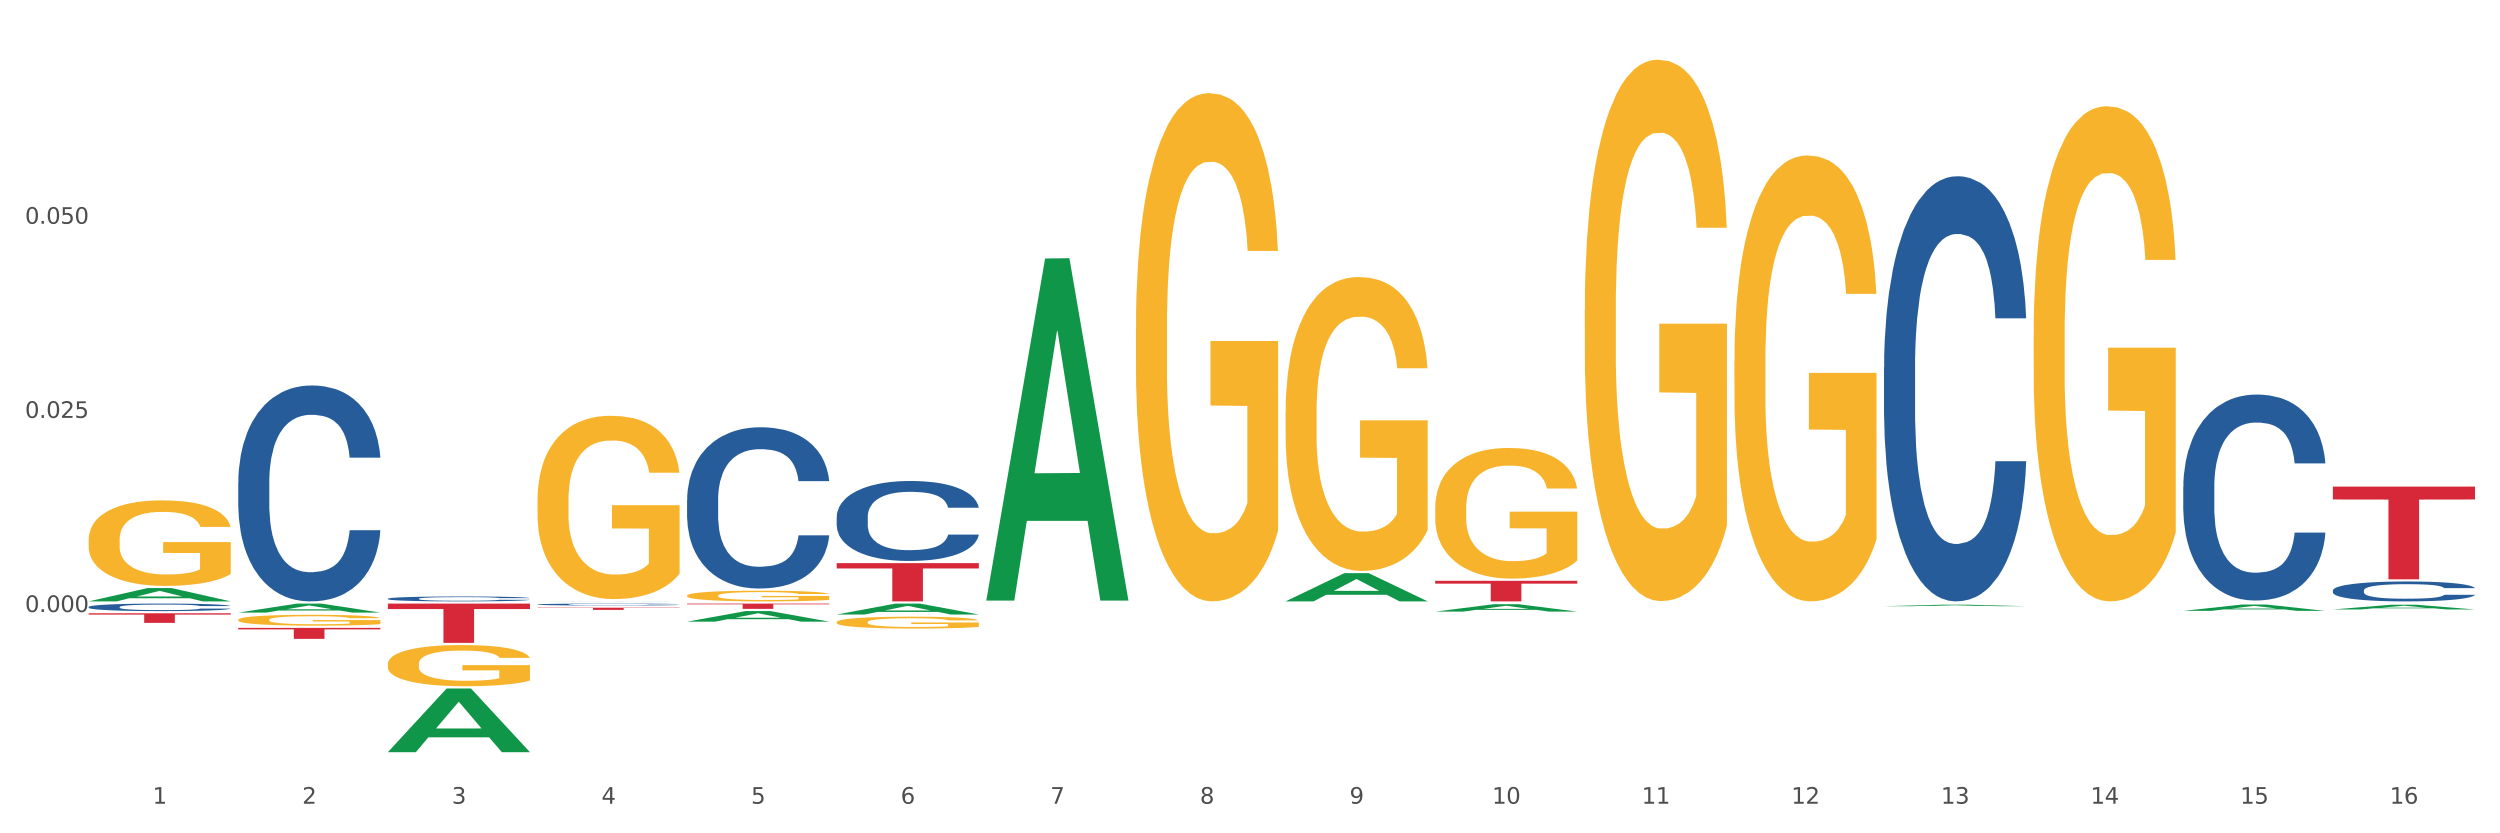 <?xml version="1.0" encoding="utf-8" standalone="no"?>
<!DOCTYPE svg PUBLIC "-//W3C//DTD SVG 1.1//EN"
  "http://www.w3.org/Graphics/SVG/1.1/DTD/svg11.dtd">
<svg xmlns:xlink="http://www.w3.org/1999/xlink" width="1080pt" height="360pt" viewBox="0 0 1080 360" xmlns="http://www.w3.org/2000/svg" version="1.1">
 <rect x="0" y="0" width="1080" height="360" fill="#333333" stroke="none"/>
 <defs>
  <style type="text/css">*{stroke-linejoin: round; stroke-linecap: butt}</style>
 </defs>
 <g id="figure_1">
  <g id="patch_1">
   <path d="M 0 360 
L 1080 360 
L 1080 0 
L 0 0 
z
" style="fill: #ffffff; stroke: #ffffff; stroke-linejoin: miter"/>
  </g>
  <g id="axes_1">
   <g id="matplotlib.axis_1">
    <g id="xtick_1">
     <g id="text_1">
      <!-- 1 -->
      <g style="fill: #4d4d4d" transform="translate(65.93 347.204) scale(0.096 -0.096)">
       <defs>
        <path id="DejaVuSans-31" d="M 794 531 
L 1825 531 
L 1825 4091 
L 703 3866 
L 703 4441 
L 1819 4666 
L 2450 4666 
L 2450 531 
L 3481 531 
L 3481 0 
L 794 0 
L 794 531 
z
" transform="scale(0.016)"/>
       </defs>
       <use xlink:href="#DejaVuSans-31"/>
      </g>
     </g>
    </g>
    <g id="xtick_2">
     <g id="text_2">
      <!-- 2 -->
      <g style="fill: #4d4d4d" transform="translate(130.565 347.204) scale(0.096 -0.096)">
       <defs>
        <path id="DejaVuSans-32" d="M 1228 531 
L 3431 531 
L 3431 0 
L 469 0 
L 469 531 
Q 828 903 1448 1529 
Q 2069 2156 2228 2338 
Q 2531 2678 2651 2914 
Q 2772 3150 2772 3378 
Q 2772 3750 2511 3984 
Q 2250 4219 1831 4219 
Q 1534 4219 1204 4116 
Q 875 4013 500 3803 
L 500 4441 
Q 881 4594 1212 4672 
Q 1544 4750 1819 4750 
Q 2544 4750 2975 4387 
Q 3406 4025 3406 3419 
Q 3406 3131 3298 2873 
Q 3191 2616 2906 2266 
Q 2828 2175 2409 1742 
Q 1991 1309 1228 531 
z
" transform="scale(0.016)"/>
       </defs>
       <use xlink:href="#DejaVuSans-32"/>
      </g>
     </g>
    </g>
    <g id="xtick_3">
     <g id="text_3">
      <!-- 3 -->
      <g style="fill: #4d4d4d" transform="translate(195.199 347.204) scale(0.096 -0.096)">
       <defs>
        <path id="DejaVuSans-33" d="M 2597 2516 
Q 3050 2419 3304 2112 
Q 3559 1806 3559 1356 
Q 3559 666 3084 287 
Q 2609 -91 1734 -91 
Q 1441 -91 1130 -33 
Q 819 25 488 141 
L 488 750 
Q 750 597 1062 519 
Q 1375 441 1716 441 
Q 2309 441 2620 675 
Q 2931 909 2931 1356 
Q 2931 1769 2642 2001 
Q 2353 2234 1838 2234 
L 1294 2234 
L 1294 2753 
L 1863 2753 
Q 2328 2753 2575 2939 
Q 2822 3125 2822 3475 
Q 2822 3834 2567 4026 
Q 2313 4219 1838 4219 
Q 1578 4219 1281 4162 
Q 984 4106 628 3988 
L 628 4550 
Q 988 4650 1302 4700 
Q 1616 4750 1894 4750 
Q 2613 4750 3031 4423 
Q 3450 4097 3450 3541 
Q 3450 3153 3228 2886 
Q 3006 2619 2597 2516 
z
" transform="scale(0.016)"/>
       </defs>
       <use xlink:href="#DejaVuSans-33"/>
      </g>
     </g>
    </g>
    <g id="xtick_4">
     <g id="text_4">
      <!-- 4 -->
      <g style="fill: #4d4d4d" transform="translate(259.833 347.204) scale(0.096 -0.096)">
       <defs>
        <path id="DejaVuSans-34" d="M 2419 4116 
L 825 1625 
L 2419 1625 
L 2419 4116 
z
M 2253 4666 
L 3047 4666 
L 3047 1625 
L 3713 1625 
L 3713 1100 
L 3047 1100 
L 3047 0 
L 2419 0 
L 2419 1100 
L 313 1100 
L 313 1709 
L 2253 4666 
z
" transform="scale(0.016)"/>
       </defs>
       <use xlink:href="#DejaVuSans-34"/>
      </g>
     </g>
    </g>
    <g id="xtick_5">
     <g id="text_5">
      <!-- 5 -->
      <g style="fill: #4d4d4d" transform="translate(324.467 347.204) scale(0.096 -0.096)">
       <defs>
        <path id="DejaVuSans-35" d="M 691 4666 
L 3169 4666 
L 3169 4134 
L 1269 4134 
L 1269 2991 
Q 1406 3038 1543 3061 
Q 1681 3084 1819 3084 
Q 2600 3084 3056 2656 
Q 3513 2228 3513 1497 
Q 3513 744 3044 326 
Q 2575 -91 1722 -91 
Q 1428 -91 1123 -41 
Q 819 9 494 109 
L 494 744 
Q 775 591 1075 516 
Q 1375 441 1709 441 
Q 2250 441 2565 725 
Q 2881 1009 2881 1497 
Q 2881 1984 2565 2268 
Q 2250 2553 1709 2553 
Q 1456 2553 1204 2497 
Q 953 2441 691 2322 
L 691 4666 
z
" transform="scale(0.016)"/>
       </defs>
       <use xlink:href="#DejaVuSans-35"/>
      </g>
     </g>
    </g>
    <g id="xtick_6">
     <g id="text_6">
      <!-- 6 -->
      <g style="fill: #4d4d4d" transform="translate(389.102 347.204) scale(0.096 -0.096)">
       <defs>
        <path id="DejaVuSans-36" d="M 2113 2584 
Q 1688 2584 1439 2293 
Q 1191 2003 1191 1497 
Q 1191 994 1439 701 
Q 1688 409 2113 409 
Q 2538 409 2786 701 
Q 3034 994 3034 1497 
Q 3034 2003 2786 2293 
Q 2538 2584 2113 2584 
z
M 3366 4563 
L 3366 3988 
Q 3128 4100 2886 4159 
Q 2644 4219 2406 4219 
Q 1781 4219 1451 3797 
Q 1122 3375 1075 2522 
Q 1259 2794 1537 2939 
Q 1816 3084 2150 3084 
Q 2853 3084 3261 2657 
Q 3669 2231 3669 1497 
Q 3669 778 3244 343 
Q 2819 -91 2113 -91 
Q 1303 -91 875 529 
Q 447 1150 447 2328 
Q 447 3434 972 4092 
Q 1497 4750 2381 4750 
Q 2619 4750 2861 4703 
Q 3103 4656 3366 4563 
z
" transform="scale(0.016)"/>
       </defs>
       <use xlink:href="#DejaVuSans-36"/>
      </g>
     </g>
    </g>
    <g id="xtick_7">
     <g id="text_7">
      <!-- 7 -->
      <g style="fill: #4d4d4d" transform="translate(453.736 347.204) scale(0.096 -0.096)">
       <defs>
        <path id="DejaVuSans-37" d="M 525 4666 
L 3525 4666 
L 3525 4397 
L 1831 0 
L 1172 0 
L 2766 4134 
L 525 4134 
L 525 4666 
z
" transform="scale(0.016)"/>
       </defs>
       <use xlink:href="#DejaVuSans-37"/>
      </g>
     </g>
    </g>
    <g id="xtick_8">
     <g id="text_8">
      <!-- 8 -->
      <g style="fill: #4d4d4d" transform="translate(518.37 347.204) scale(0.096 -0.096)">
       <defs>
        <path id="DejaVuSans-38" d="M 2034 2216 
Q 1584 2216 1326 1975 
Q 1069 1734 1069 1313 
Q 1069 891 1326 650 
Q 1584 409 2034 409 
Q 2484 409 2743 651 
Q 3003 894 3003 1313 
Q 3003 1734 2745 1975 
Q 2488 2216 2034 2216 
z
M 1403 2484 
Q 997 2584 770 2862 
Q 544 3141 544 3541 
Q 544 4100 942 4425 
Q 1341 4750 2034 4750 
Q 2731 4750 3128 4425 
Q 3525 4100 3525 3541 
Q 3525 3141 3298 2862 
Q 3072 2584 2669 2484 
Q 3125 2378 3379 2068 
Q 3634 1759 3634 1313 
Q 3634 634 3220 271 
Q 2806 -91 2034 -91 
Q 1263 -91 848 271 
Q 434 634 434 1313 
Q 434 1759 690 2068 
Q 947 2378 1403 2484 
z
M 1172 3481 
Q 1172 3119 1398 2916 
Q 1625 2713 2034 2713 
Q 2441 2713 2670 2916 
Q 2900 3119 2900 3481 
Q 2900 3844 2670 4047 
Q 2441 4250 2034 4250 
Q 1625 4250 1398 4047 
Q 1172 3844 1172 3481 
z
" transform="scale(0.016)"/>
       </defs>
       <use xlink:href="#DejaVuSans-38"/>
      </g>
     </g>
    </g>
    <g id="xtick_9">
     <g id="text_9">
      <!-- 9 -->
      <g style="fill: #4d4d4d" transform="translate(583.005 347.204) scale(0.096 -0.096)">
       <defs>
        <path id="DejaVuSans-39" d="M 703 97 
L 703 672 
Q 941 559 1184 500 
Q 1428 441 1663 441 
Q 2288 441 2617 861 
Q 2947 1281 2994 2138 
Q 2813 1869 2534 1725 
Q 2256 1581 1919 1581 
Q 1219 1581 811 2004 
Q 403 2428 403 3163 
Q 403 3881 828 4315 
Q 1253 4750 1959 4750 
Q 2769 4750 3195 4129 
Q 3622 3509 3622 2328 
Q 3622 1225 3098 567 
Q 2575 -91 1691 -91 
Q 1453 -91 1209 -44 
Q 966 3 703 97 
z
M 1959 2075 
Q 2384 2075 2632 2365 
Q 2881 2656 2881 3163 
Q 2881 3666 2632 3958 
Q 2384 4250 1959 4250 
Q 1534 4250 1286 3958 
Q 1038 3666 1038 3163 
Q 1038 2656 1286 2365 
Q 1534 2075 1959 2075 
z
" transform="scale(0.016)"/>
       </defs>
       <use xlink:href="#DejaVuSans-39"/>
      </g>
     </g>
    </g>
    <g id="xtick_10">
     <g id="text_10">
      <!-- 10 -->
      <g style="fill: #4d4d4d" transform="translate(644.585 347.204) scale(0.096 -0.096)">
       <defs>
        <path id="DejaVuSans-30" d="M 2034 4250 
Q 1547 4250 1301 3770 
Q 1056 3291 1056 2328 
Q 1056 1369 1301 889 
Q 1547 409 2034 409 
Q 2525 409 2770 889 
Q 3016 1369 3016 2328 
Q 3016 3291 2770 3770 
Q 2525 4250 2034 4250 
z
M 2034 4750 
Q 2819 4750 3233 4129 
Q 3647 3509 3647 2328 
Q 3647 1150 3233 529 
Q 2819 -91 2034 -91 
Q 1250 -91 836 529 
Q 422 1150 422 2328 
Q 422 3509 836 4129 
Q 1250 4750 2034 4750 
z
" transform="scale(0.016)"/>
       </defs>
       <use xlink:href="#DejaVuSans-31"/>
       <use xlink:href="#DejaVuSans-30" transform="translate(63.623 0)"/>
      </g>
     </g>
    </g>
    <g id="xtick_11">
     <g id="text_11">
      <!-- 11 -->
      <g style="fill: #4d4d4d" transform="translate(709.219 347.204) scale(0.096 -0.096)">
       <use xlink:href="#DejaVuSans-31"/>
       <use xlink:href="#DejaVuSans-31" transform="translate(63.623 0)"/>
      </g>
     </g>
    </g>
    <g id="xtick_12">
     <g id="text_12">
      <!-- 12 -->
      <g style="fill: #4d4d4d" transform="translate(773.854 347.204) scale(0.096 -0.096)">
       <use xlink:href="#DejaVuSans-31"/>
       <use xlink:href="#DejaVuSans-32" transform="translate(63.623 0)"/>
      </g>
     </g>
    </g>
    <g id="xtick_13">
     <g id="text_13">
      <!-- 13 -->
      <g style="fill: #4d4d4d" transform="translate(838.488 347.204) scale(0.096 -0.096)">
       <use xlink:href="#DejaVuSans-31"/>
       <use xlink:href="#DejaVuSans-33" transform="translate(63.623 0)"/>
      </g>
     </g>
    </g>
    <g id="xtick_14">
     <g id="text_14">
      <!-- 14 -->
      <g style="fill: #4d4d4d" transform="translate(903.122 347.204) scale(0.096 -0.096)">
       <use xlink:href="#DejaVuSans-31"/>
       <use xlink:href="#DejaVuSans-34" transform="translate(63.623 0)"/>
      </g>
     </g>
    </g>
    <g id="xtick_15">
     <g id="text_15">
      <!-- 15 -->
      <g style="fill: #4d4d4d" transform="translate(967.756 347.204) scale(0.096 -0.096)">
       <use xlink:href="#DejaVuSans-31"/>
       <use xlink:href="#DejaVuSans-35" transform="translate(63.623 0)"/>
      </g>
     </g>
    </g>
    <g id="xtick_16">
     <g id="text_16">
      <!-- 16 -->
      <g style="fill: #4d4d4d" transform="translate(1032.391 347.204) scale(0.096 -0.096)">
       <use xlink:href="#DejaVuSans-31"/>
       <use xlink:href="#DejaVuSans-36" transform="translate(63.623 0)"/>
      </g>
     </g>
    </g>
    <g id="xtick_17"/>
    <g id="xtick_18"/>
    <g id="xtick_19"/>
    <g id="xtick_20"/>
    <g id="xtick_21"/>
    <g id="xtick_22"/>
    <g id="xtick_23"/>
    <g id="xtick_24"/>
    <g id="xtick_25"/>
    <g id="xtick_26"/>
    <g id="xtick_27"/>
    <g id="xtick_28"/>
    <g id="xtick_29"/>
    <g id="xtick_30"/>
    <g id="xtick_31"/>
   </g>
   <g id="matplotlib.axis_2">
    <g id="ytick_1">
     <g id="text_17">
      <!-- 0.000 -->
      <g style="fill: #4d4d4d" transform="translate(10.8 264.389) scale(0.096 -0.096)">
       <defs>
        <path id="DejaVuSans-2e" d="M 684 794 
L 1344 794 
L 1344 0 
L 684 0 
L 684 794 
z
" transform="scale(0.016)"/>
       </defs>
       <use xlink:href="#DejaVuSans-30"/>
       <use xlink:href="#DejaVuSans-2e" transform="translate(63.623 0)"/>
       <use xlink:href="#DejaVuSans-30" transform="translate(95.41 0)"/>
       <use xlink:href="#DejaVuSans-30" transform="translate(159.033 0)"/>
       <use xlink:href="#DejaVuSans-30" transform="translate(222.656 0)"/>
      </g>
     </g>
    </g>
    <g id="ytick_2">
     <g id="text_18">
      <!-- 0.025 -->
      <g style="fill: #4d4d4d" transform="translate(10.8 180.529) scale(0.096 -0.096)">
       <use xlink:href="#DejaVuSans-30"/>
       <use xlink:href="#DejaVuSans-2e" transform="translate(63.623 0)"/>
       <use xlink:href="#DejaVuSans-30" transform="translate(95.41 0)"/>
       <use xlink:href="#DejaVuSans-32" transform="translate(159.033 0)"/>
       <use xlink:href="#DejaVuSans-35" transform="translate(222.656 0)"/>
      </g>
     </g>
    </g>
    <g id="ytick_3">
     <g id="text_19">
      <!-- 0.050 -->
      <g style="fill: #4d4d4d" transform="translate(10.8 96.669) scale(0.096 -0.096)">
       <use xlink:href="#DejaVuSans-30"/>
       <use xlink:href="#DejaVuSans-2e" transform="translate(63.623 0)"/>
       <use xlink:href="#DejaVuSans-30" transform="translate(95.41 0)"/>
       <use xlink:href="#DejaVuSans-35" transform="translate(159.033 0)"/>
       <use xlink:href="#DejaVuSans-30" transform="translate(222.656 0)"/>
      </g>
     </g>
    </g>
    <g id="ytick_4"/>
    <g id="ytick_5"/>
    <g id="ytick_6"/>
    <g id="ytick_7"/>
   </g>
   <g id="PolyCollection_1">
    <path d="M 38.283 259.791 
L 38.346 259.786 
L 63.667 254.058 
L 74.175 254.053 
L 99.686 259.802 
L 87.532 259.802 
L 82.024 258.463 
L 55.881 258.463 
L 55.691 258.485 
L 50.374 259.802 
L 38.283 259.802 
L 38.283 259.791 
L 59.173 257.664 
L 78.733 257.659 
L 69.048 255.278 
L 68.921 255.267 
L 68.794 255.284 
L 59.109 257.659 
L 59.173 257.664 
L 38.283 259.791 
z
" clip-path="url(#p1fa6fa00a6)" style="fill: #109648"/>
    <path d="M 813.895 158.655 
L 813.967 158.487 
L 813.967 153.791 
L 814.185 147.417 
L 814.983 135.675 
L 815.999 126.785 
L 817.741 116.385 
L 818.685 112.023 
L 819.919 107.159 
L 822.459 99.275 
L 825.362 92.566 
L 827.394 88.875 
L 828.919 86.527 
L 832.33 82.334 
L 834.289 80.488 
L 836.322 78.979 
L 838.064 77.972 
L 840.967 76.798 
L 843.289 76.295 
L 845.975 76.127 
L 848.225 76.295 
L 851.201 76.966 
L 855.555 78.979 
L 857.225 80.153 
L 859.475 82.166 
L 861.797 84.85 
L 863.684 87.533 
L 865.862 91.391 
L 868.112 96.424 
L 870.289 102.798 
L 871.813 108.669 
L 873.047 114.875 
L 874.136 122.423 
L 874.934 130.643 
L 875.297 137.52 
L 862.015 137.52 
L 861.652 131.314 
L 860.926 124.604 
L 860.201 120.075 
L 859.402 116.385 
L 858.168 112.191 
L 857.08 109.507 
L 855.265 106.32 
L 853.596 104.307 
L 852.217 103.133 
L 850.547 102.127 
L 846.991 101.12 
L 844.451 101.12 
L 842.854 101.456 
L 840.894 102.295 
L 839.225 103.469 
L 837.265 105.482 
L 835.741 107.662 
L 834.217 110.514 
L 833.346 112.527 
L 832.04 116.217 
L 831.169 119.236 
L 830.007 124.436 
L 829.354 128.126 
L 828.193 137.688 
L 827.685 144.733 
L 827.467 149.597 
L 827.322 154.965 
L 827.322 181.132 
L 827.757 192.874 
L 828.12 197.906 
L 828.701 203.609 
L 829.79 210.99 
L 831.386 218.203 
L 833.056 223.403 
L 834.435 226.59 
L 835.741 228.938 
L 837.048 230.783 
L 838.644 232.461 
L 839.951 233.467 
L 841.91 234.473 
L 844.233 234.977 
L 846.047 234.977 
L 849.749 234.138 
L 851.418 233.299 
L 853.015 232.125 
L 854.757 230.28 
L 856.136 228.267 
L 856.934 226.757 
L 858.241 223.57 
L 859.257 220.216 
L 860.128 216.358 
L 860.709 213.003 
L 861.362 207.971 
L 861.87 202.267 
L 862.015 199.248 
L 875.297 199.248 
L 875.007 205.287 
L 874.499 211.158 
L 873.483 219.041 
L 872.684 223.57 
L 871.45 229.106 
L 870.144 233.802 
L 868.329 239.002 
L 866.66 242.86 
L 864.918 246.215 
L 863.031 249.235 
L 859.62 253.428 
L 858.386 254.602 
L 855.773 256.615 
L 853.741 257.789 
L 850.765 258.963 
L 847.717 259.634 
L 844.523 259.802 
L 841.693 259.467 
L 838.572 258.46 
L 836.612 257.454 
L 834.435 255.944 
L 831.894 253.596 
L 829.499 250.744 
L 827.249 247.389 
L 825.144 243.531 
L 823.185 239.17 
L 820.644 231.957 
L 818.757 224.912 
L 817.378 218.37 
L 816.435 212.835 
L 815.491 205.79 
L 814.983 200.925 
L 814.185 189.184 
L 813.895 178.281 
L 813.895 158.655 
z
" clip-path="url(#p1fa6fa00a6)" style="fill: #255c99"/>
    <path d="M 361.454 223.311 
L 361.527 223.28 
L 361.527 222.396 
L 361.745 221.197 
L 362.543 218.988 
L 363.559 217.316 
L 365.301 215.359 
L 366.245 214.539 
L 367.479 213.624 
L 370.019 212.141 
L 372.922 210.879 
L 374.954 210.184 
L 376.479 209.743 
L 379.89 208.954 
L 381.849 208.607 
L 383.882 208.323 
L 385.624 208.133 
L 388.527 207.913 
L 390.849 207.818 
L 393.535 207.786 
L 395.785 207.818 
L 398.761 207.944 
L 403.115 208.323 
L 404.785 208.544 
L 407.035 208.922 
L 409.357 209.427 
L 411.244 209.932 
L 413.422 210.658 
L 415.672 211.604 
L 417.849 212.804 
L 419.373 213.908 
L 420.607 215.075 
L 421.696 216.495 
L 422.494 218.042 
L 422.857 219.335 
L 409.575 219.335 
L 409.212 218.168 
L 408.486 216.906 
L 407.76 216.054 
L 406.962 215.359 
L 405.728 214.571 
L 404.64 214.066 
L 402.825 213.466 
L 401.156 213.088 
L 399.777 212.867 
L 398.107 212.677 
L 394.551 212.488 
L 392.011 212.488 
L 390.414 212.551 
L 388.454 212.709 
L 386.785 212.93 
L 384.825 213.308 
L 383.301 213.719 
L 381.777 214.255 
L 380.906 214.634 
L 379.599 215.328 
L 378.728 215.896 
L 377.567 216.874 
L 376.914 217.568 
L 375.753 219.367 
L 375.245 220.692 
L 375.027 221.607 
L 374.882 222.617 
L 374.882 227.54 
L 375.317 229.749 
L 375.68 230.695 
L 376.261 231.768 
L 377.349 233.156 
L 378.946 234.513 
L 380.616 235.492 
L 381.995 236.091 
L 383.301 236.533 
L 384.607 236.88 
L 386.204 237.195 
L 387.511 237.385 
L 389.47 237.574 
L 391.793 237.669 
L 393.607 237.669 
L 397.309 237.511 
L 398.978 237.353 
L 400.575 237.132 
L 402.317 236.785 
L 403.696 236.407 
L 404.494 236.123 
L 405.801 235.523 
L 406.817 234.892 
L 407.688 234.166 
L 408.268 233.535 
L 408.922 232.588 
L 409.43 231.516 
L 409.575 230.948 
L 422.857 230.948 
L 422.567 232.084 
L 422.059 233.188 
L 421.043 234.671 
L 420.244 235.523 
L 419.01 236.564 
L 417.704 237.448 
L 415.889 238.426 
L 414.22 239.152 
L 412.478 239.783 
L 410.591 240.351 
L 407.18 241.14 
L 405.946 241.361 
L 403.333 241.739 
L 401.301 241.96 
L 398.325 242.181 
L 395.277 242.307 
L 392.083 242.339 
L 389.253 242.276 
L 386.132 242.086 
L 384.172 241.897 
L 381.995 241.613 
L 379.454 241.171 
L 377.059 240.635 
L 374.809 240.004 
L 372.704 239.278 
L 370.745 238.458 
L 368.204 237.101 
L 366.317 235.776 
L 364.938 234.545 
L 363.995 233.504 
L 363.051 232.178 
L 362.543 231.263 
L 361.745 229.054 
L 361.454 227.003 
L 361.454 223.311 
z
" clip-path="url(#p1fa6fa00a6)" style="fill: #255c99"/>
    <path d="M 296.82 215.878 
L 296.893 215.814 
L 296.893 214.033 
L 297.11 211.615 
L 297.909 207.161 
L 298.925 203.789 
L 300.667 199.843 
L 301.61 198.189 
L 302.844 196.344 
L 305.385 193.353 
L 308.288 190.808 
L 310.32 189.408 
L 311.844 188.517 
L 315.255 186.927 
L 317.215 186.227 
L 319.247 185.654 
L 320.989 185.272 
L 323.892 184.827 
L 326.215 184.636 
L 328.9 184.572 
L 331.15 184.636 
L 334.126 184.891 
L 338.481 185.654 
L 340.15 186.1 
L 342.4 186.863 
L 344.723 187.881 
L 346.61 188.899 
L 348.787 190.363 
L 351.037 192.272 
L 353.215 194.69 
L 354.739 196.917 
L 355.973 199.271 
L 357.061 202.134 
L 357.86 205.252 
L 358.223 207.861 
L 344.941 207.861 
L 344.578 205.507 
L 343.852 202.961 
L 343.126 201.243 
L 342.328 199.843 
L 341.094 198.253 
L 340.005 197.235 
L 338.191 196.026 
L 336.521 195.262 
L 335.142 194.817 
L 333.473 194.435 
L 329.917 194.053 
L 327.376 194.053 
L 325.78 194.18 
L 323.82 194.499 
L 322.151 194.944 
L 320.191 195.708 
L 318.667 196.535 
L 317.143 197.616 
L 316.272 198.38 
L 314.965 199.78 
L 314.094 200.925 
L 312.933 202.898 
L 312.28 204.298 
L 311.118 207.924 
L 310.61 210.597 
L 310.393 212.442 
L 310.247 214.478 
L 310.247 224.404 
L 310.683 228.858 
L 311.046 230.767 
L 311.626 232.931 
L 312.715 235.73 
L 314.312 238.466 
L 315.981 240.439 
L 317.36 241.648 
L 318.667 242.539 
L 319.973 243.239 
L 321.57 243.875 
L 322.876 244.257 
L 324.836 244.639 
L 327.159 244.829 
L 328.973 244.829 
L 332.675 244.511 
L 334.344 244.193 
L 335.941 243.748 
L 337.683 243.048 
L 339.062 242.284 
L 339.86 241.712 
L 341.166 240.503 
L 342.183 239.23 
L 343.054 237.767 
L 343.634 236.494 
L 344.287 234.585 
L 344.795 232.422 
L 344.941 231.276 
L 358.223 231.276 
L 357.932 233.567 
L 357.424 235.794 
L 356.408 238.785 
L 355.61 240.503 
L 354.376 242.602 
L 353.07 244.384 
L 351.255 246.357 
L 349.586 247.82 
L 347.844 249.093 
L 345.957 250.238 
L 342.546 251.829 
L 341.312 252.274 
L 338.699 253.038 
L 336.667 253.483 
L 333.691 253.928 
L 330.642 254.183 
L 327.449 254.247 
L 324.618 254.119 
L 321.497 253.738 
L 319.538 253.356 
L 317.36 252.783 
L 314.82 251.892 
L 312.425 250.811 
L 310.175 249.538 
L 308.07 248.075 
L 306.11 246.42 
L 303.57 243.684 
L 301.683 241.012 
L 300.304 238.53 
L 299.36 236.43 
L 298.417 233.758 
L 297.909 231.913 
L 297.11 227.459 
L 296.82 223.323 
L 296.82 215.878 
z
" clip-path="url(#p1fa6fa00a6)" style="fill: #255c99"/>
    <path d="M 232.186 261.121 
L 232.258 261.12 
L 232.258 261.098 
L 232.476 261.069 
L 233.275 261.015 
L 234.291 260.974 
L 236.033 260.927 
L 236.976 260.907 
L 238.21 260.884 
L 240.75 260.848 
L 243.654 260.817 
L 245.686 260.801 
L 247.21 260.79 
L 250.621 260.771 
L 252.581 260.762 
L 254.613 260.755 
L 256.355 260.751 
L 259.258 260.745 
L 261.581 260.743 
L 264.266 260.742 
L 266.516 260.743 
L 269.492 260.746 
L 273.847 260.755 
L 275.516 260.761 
L 277.766 260.77 
L 280.089 260.782 
L 281.976 260.794 
L 284.153 260.812 
L 286.403 260.835 
L 288.58 260.864 
L 290.105 260.891 
L 291.338 260.92 
L 292.427 260.954 
L 293.226 260.992 
L 293.588 261.024 
L 280.306 261.024 
L 279.943 260.995 
L 279.218 260.964 
L 278.492 260.944 
L 277.693 260.927 
L 276.46 260.907 
L 275.371 260.895 
L 273.556 260.881 
L 271.887 260.871 
L 270.508 260.866 
L 268.839 260.861 
L 265.282 260.857 
L 262.742 260.857 
L 261.145 260.858 
L 259.186 260.862 
L 257.516 260.867 
L 255.557 260.877 
L 254.032 260.887 
L 252.508 260.9 
L 251.637 260.909 
L 250.331 260.926 
L 249.46 260.94 
L 248.299 260.964 
L 247.645 260.981 
L 246.484 261.024 
L 245.976 261.057 
L 245.758 261.079 
L 245.613 261.104 
L 245.613 261.224 
L 246.049 261.278 
L 246.412 261.301 
L 246.992 261.327 
L 248.081 261.361 
L 249.678 261.394 
L 251.347 261.418 
L 252.726 261.432 
L 254.032 261.443 
L 255.339 261.451 
L 256.936 261.459 
L 258.242 261.464 
L 260.202 261.468 
L 262.524 261.471 
L 264.339 261.471 
L 268.04 261.467 
L 269.71 261.463 
L 271.306 261.458 
L 273.048 261.449 
L 274.427 261.44 
L 275.226 261.433 
L 276.532 261.418 
L 277.548 261.403 
L 278.419 261.385 
L 279 261.37 
L 279.653 261.347 
L 280.161 261.321 
L 280.306 261.307 
L 293.588 261.307 
L 293.298 261.334 
L 292.79 261.361 
L 291.774 261.398 
L 290.976 261.418 
L 289.742 261.444 
L 288.435 261.465 
L 286.621 261.489 
L 284.951 261.507 
L 283.21 261.522 
L 281.322 261.536 
L 277.911 261.555 
L 276.677 261.561 
L 274.064 261.57 
L 272.032 261.575 
L 269.056 261.581 
L 266.008 261.584 
L 262.815 261.584 
L 259.984 261.583 
L 256.863 261.578 
L 254.903 261.574 
L 252.726 261.567 
L 250.186 261.556 
L 247.791 261.543 
L 245.541 261.528 
L 243.436 261.51 
L 241.476 261.49 
L 238.936 261.457 
L 237.049 261.424 
L 235.67 261.394 
L 234.726 261.369 
L 233.783 261.337 
L 233.275 261.314 
L 232.476 261.261 
L 232.186 261.211 
L 232.186 261.121 
z
" clip-path="url(#p1fa6fa00a6)" style="fill: #255c99"/>
    <path d="M 167.552 258.632 
L 167.624 258.63 
L 167.624 258.576 
L 167.842 258.502 
L 168.64 258.367 
L 169.656 258.264 
L 171.398 258.143 
L 172.342 258.093 
L 173.576 258.037 
L 176.116 257.946 
L 179.019 257.868 
L 181.051 257.825 
L 182.576 257.798 
L 185.987 257.75 
L 187.947 257.728 
L 189.979 257.711 
L 191.721 257.699 
L 194.624 257.686 
L 196.946 257.68 
L 199.632 257.678 
L 201.882 257.68 
L 204.858 257.688 
L 209.212 257.711 
L 210.882 257.724 
L 213.132 257.748 
L 215.454 257.779 
L 217.341 257.81 
L 219.519 257.854 
L 221.769 257.913 
L 223.946 257.986 
L 225.47 258.054 
L 226.704 258.126 
L 227.793 258.213 
L 228.591 258.308 
L 228.954 258.388 
L 215.672 258.388 
L 215.309 258.316 
L 214.583 258.239 
L 213.858 258.186 
L 213.059 258.143 
L 211.825 258.095 
L 210.737 258.064 
L 208.922 258.027 
L 207.253 258.004 
L 205.874 257.99 
L 204.204 257.979 
L 200.648 257.967 
L 198.108 257.967 
L 196.511 257.971 
L 194.551 257.981 
L 192.882 257.994 
L 190.922 258.017 
L 189.398 258.043 
L 187.874 258.076 
L 187.003 258.099 
L 185.697 258.142 
L 184.826 258.176 
L 183.664 258.237 
L 183.011 258.279 
L 181.85 258.39 
L 181.342 258.471 
L 181.124 258.528 
L 180.979 258.59 
L 180.979 258.892 
L 181.414 259.028 
L 181.777 259.086 
L 182.358 259.152 
L 183.447 259.238 
L 185.043 259.321 
L 186.713 259.381 
L 188.092 259.418 
L 189.398 259.445 
L 190.705 259.467 
L 192.301 259.486 
L 193.608 259.498 
L 195.567 259.509 
L 197.89 259.515 
L 199.704 259.515 
L 203.406 259.505 
L 205.075 259.496 
L 206.672 259.482 
L 208.414 259.461 
L 209.793 259.437 
L 210.591 259.42 
L 211.898 259.383 
L 212.914 259.344 
L 213.785 259.3 
L 214.366 259.261 
L 215.019 259.203 
L 215.527 259.137 
L 215.672 259.102 
L 228.954 259.102 
L 228.664 259.172 
L 228.156 259.24 
L 227.14 259.331 
L 226.341 259.383 
L 225.107 259.447 
L 223.801 259.501 
L 221.987 259.562 
L 220.317 259.606 
L 218.575 259.645 
L 216.688 259.68 
L 213.277 259.728 
L 212.043 259.742 
L 209.43 259.765 
L 207.398 259.779 
L 204.422 259.792 
L 201.374 259.8 
L 198.18 259.802 
L 195.35 259.798 
L 192.229 259.787 
L 190.269 259.775 
L 188.092 259.758 
L 185.551 259.73 
L 183.156 259.697 
L 180.906 259.659 
L 178.801 259.614 
L 176.842 259.564 
L 174.302 259.48 
L 172.414 259.399 
L 171.035 259.323 
L 170.092 259.259 
L 169.148 259.177 
L 168.64 259.121 
L 167.842 258.985 
L 167.552 258.859 
L 167.552 258.632 
z
" clip-path="url(#p1fa6fa00a6)" style="fill: #255c99"/>
    <path d="M 102.917 208.433 
L 102.99 208.348 
L 102.99 205.963 
L 103.208 202.726 
L 104.006 196.762 
L 105.022 192.247 
L 106.764 186.966 
L 107.708 184.751 
L 108.941 182.28 
L 111.482 178.277 
L 114.385 174.869 
L 116.417 172.995 
L 117.941 171.802 
L 121.353 169.672 
L 123.312 168.735 
L 125.344 167.969 
L 127.086 167.458 
L 129.99 166.861 
L 132.312 166.606 
L 134.998 166.52 
L 137.248 166.606 
L 140.223 166.946 
L 144.578 167.969 
L 146.247 168.565 
L 148.497 169.587 
L 150.82 170.95 
L 152.707 172.313 
L 154.884 174.273 
L 157.134 176.828 
L 159.312 180.065 
L 160.836 183.047 
L 162.07 186.199 
L 163.159 190.033 
L 163.957 194.207 
L 164.32 197.7 
L 151.038 197.7 
L 150.675 194.548 
L 149.949 191.14 
L 149.223 188.84 
L 148.425 186.966 
L 147.191 184.836 
L 146.102 183.473 
L 144.288 181.854 
L 142.618 180.832 
L 141.239 180.236 
L 139.57 179.725 
L 136.014 179.214 
L 133.473 179.214 
L 131.877 179.384 
L 129.917 179.81 
L 128.248 180.406 
L 126.288 181.428 
L 124.764 182.536 
L 123.24 183.984 
L 122.369 185.006 
L 121.062 186.881 
L 120.191 188.414 
L 119.03 191.055 
L 118.377 192.929 
L 117.216 197.785 
L 116.707 201.363 
L 116.49 203.833 
L 116.345 206.559 
L 116.345 219.849 
L 116.78 225.812 
L 117.143 228.367 
L 117.724 231.264 
L 118.812 235.012 
L 120.409 238.675 
L 122.078 241.316 
L 123.457 242.935 
L 124.764 244.127 
L 126.07 245.064 
L 127.667 245.916 
L 128.973 246.427 
L 130.933 246.939 
L 133.256 247.194 
L 135.07 247.194 
L 138.772 246.768 
L 140.441 246.342 
L 142.038 245.746 
L 143.78 244.809 
L 145.159 243.787 
L 145.957 243.02 
L 147.264 241.401 
L 148.28 239.698 
L 149.151 237.738 
L 149.731 236.034 
L 150.385 233.479 
L 150.893 230.582 
L 151.038 229.049 
L 164.32 229.049 
L 164.03 232.116 
L 163.521 235.097 
L 162.505 239.101 
L 161.707 241.401 
L 160.473 244.213 
L 159.167 246.598 
L 157.352 249.239 
L 155.683 251.198 
L 153.941 252.902 
L 152.054 254.435 
L 148.643 256.565 
L 147.409 257.161 
L 144.796 258.184 
L 142.764 258.78 
L 139.788 259.376 
L 136.74 259.717 
L 133.546 259.802 
L 130.715 259.632 
L 127.594 259.121 
L 125.635 258.609 
L 123.457 257.843 
L 120.917 256.65 
L 118.522 255.202 
L 116.272 253.498 
L 114.167 251.539 
L 112.208 249.324 
L 109.667 245.661 
L 107.78 242.083 
L 106.401 238.761 
L 105.458 235.949 
L 104.514 232.371 
L 104.006 229.901 
L 103.208 223.938 
L 102.917 218.4 
L 102.917 208.433 
z
" clip-path="url(#p1fa6fa00a6)" style="fill: #255c99"/>
    <path d="M 38.283 262.206 
L 38.356 262.203 
L 38.356 262.12 
L 38.573 262.007 
L 39.372 261.799 
L 40.388 261.641 
L 42.13 261.456 
L 43.073 261.379 
L 44.307 261.293 
L 46.847 261.153 
L 49.751 261.034 
L 51.783 260.968 
L 53.307 260.927 
L 56.718 260.852 
L 58.678 260.819 
L 60.71 260.793 
L 62.452 260.775 
L 65.355 260.754 
L 67.678 260.745 
L 70.363 260.742 
L 72.613 260.745 
L 75.589 260.757 
L 79.944 260.793 
L 81.613 260.813 
L 83.863 260.849 
L 86.186 260.897 
L 88.073 260.944 
L 90.25 261.013 
L 92.5 261.102 
L 94.678 261.215 
L 96.202 261.319 
L 97.436 261.43 
L 98.524 261.563 
L 99.323 261.709 
L 99.686 261.831 
L 86.403 261.831 
L 86.041 261.721 
L 85.315 261.602 
L 84.589 261.522 
L 83.791 261.456 
L 82.557 261.382 
L 81.468 261.334 
L 79.654 261.278 
L 77.984 261.242 
L 76.605 261.221 
L 74.936 261.203 
L 71.379 261.185 
L 68.839 261.185 
L 67.242 261.191 
L 65.283 261.206 
L 63.613 261.227 
L 61.654 261.263 
L 60.13 261.302 
L 58.605 261.352 
L 57.734 261.388 
L 56.428 261.453 
L 55.557 261.507 
L 54.396 261.599 
L 53.743 261.665 
L 52.581 261.834 
L 52.073 261.959 
L 51.855 262.046 
L 51.71 262.141 
L 51.71 262.605 
L 52.146 262.813 
L 52.509 262.903 
L 53.089 263.004 
L 54.178 263.135 
L 55.775 263.263 
L 57.444 263.355 
L 58.823 263.412 
L 60.13 263.453 
L 61.436 263.486 
L 63.033 263.516 
L 64.339 263.534 
L 66.299 263.551 
L 68.621 263.56 
L 70.436 263.56 
L 74.137 263.545 
L 75.807 263.531 
L 77.404 263.51 
L 79.145 263.477 
L 80.524 263.441 
L 81.323 263.415 
L 82.629 263.358 
L 83.645 263.298 
L 84.516 263.23 
L 85.097 263.171 
L 85.75 263.081 
L 86.258 262.98 
L 86.403 262.926 
L 99.686 262.926 
L 99.395 263.034 
L 98.887 263.138 
L 97.871 263.278 
L 97.073 263.358 
L 95.839 263.456 
L 94.532 263.54 
L 92.718 263.632 
L 91.049 263.7 
L 89.307 263.76 
L 87.42 263.813 
L 84.008 263.888 
L 82.774 263.909 
L 80.162 263.944 
L 78.129 263.965 
L 75.154 263.986 
L 72.105 263.998 
L 68.912 264.001 
L 66.081 263.995 
L 62.96 263.977 
L 61.001 263.959 
L 58.823 263.932 
L 56.283 263.891 
L 53.888 263.84 
L 51.638 263.781 
L 49.533 263.712 
L 47.573 263.635 
L 45.033 263.507 
L 43.146 263.382 
L 41.767 263.266 
L 40.823 263.168 
L 39.88 263.043 
L 39.372 262.956 
L 38.573 262.748 
L 38.283 262.554 
L 38.283 262.206 
z
" clip-path="url(#p1fa6fa00a6)" style="fill: #255c99"/>
    <path d="M 102.917 267.761 
L 102.99 267.757 
L 102.99 267.602 
L 103.135 267.469 
L 103.86 267.147 
L 104.947 266.881 
L 105.745 266.739 
L 106.542 266.623 
L 107.484 266.507 
L 108.644 266.387 
L 110.747 266.211 
L 112.052 266.12 
L 113.646 266.026 
L 116.546 265.888 
L 118.649 265.811 
L 120.823 265.747 
L 124.376 265.669 
L 126.695 265.635 
L 129.16 265.609 
L 132.132 265.592 
L 134.38 265.588 
L 139.309 265.601 
L 143.514 265.639 
L 145.544 265.669 
L 148.154 265.721 
L 149.531 265.755 
L 151.778 265.824 
L 154.098 265.914 
L 155.693 265.992 
L 158.085 266.138 
L 159.898 266.284 
L 161.565 266.464 
L 162.435 266.589 
L 163.087 266.705 
L 163.667 266.838 
L 164.247 267.048 
L 151.198 267.048 
L 150.691 266.898 
L 149.894 266.756 
L 148.734 266.619 
L 147.719 266.533 
L 145.979 266.425 
L 144.384 266.357 
L 142.717 266.305 
L 140.687 266.262 
L 139.092 266.241 
L 136.845 266.224 
L 132.422 266.228 
L 129.45 266.262 
L 127.42 266.305 
L 126.115 266.344 
L 124.956 266.387 
L 123.651 266.447 
L 122.128 266.537 
L 121.041 266.619 
L 119.953 266.722 
L 119.083 266.825 
L 118.286 266.945 
L 117.634 267.074 
L 117.126 267.207 
L 116.691 267.37 
L 116.329 267.641 
L 116.329 268.23 
L 116.474 268.363 
L 116.836 268.539 
L 117.271 268.672 
L 117.996 268.831 
L 118.649 268.938 
L 119.881 269.093 
L 121.258 269.222 
L 122.346 269.303 
L 123.433 269.372 
L 125.318 269.467 
L 127.42 269.544 
L 129.233 269.591 
L 131.697 269.634 
L 133.365 269.651 
L 134.815 269.66 
L 138.367 269.66 
L 140.904 269.647 
L 143.732 269.617 
L 145.906 269.578 
L 147.719 269.531 
L 149.749 269.454 
L 151.053 269.381 
L 151.053 268.483 
L 135.105 268.479 
L 135.105 267.882 
L 164.32 267.882 
L 164.32 269.634 
L 163.087 269.724 
L 161.71 269.806 
L 160.26 269.879 
L 158.085 269.969 
L 155.476 270.055 
L 153.156 270.115 
L 150.691 270.167 
L 147.791 270.214 
L 144.022 270.257 
L 141.702 270.274 
L 138.802 270.287 
L 135.395 270.291 
L 132.422 270.283 
L 129.523 270.261 
L 126.478 270.223 
L 123.506 270.167 
L 121.258 270.111 
L 119.011 270.042 
L 116.619 269.952 
L 114.734 269.866 
L 113.284 269.789 
L 111.689 269.69 
L 109.949 269.561 
L 108.644 269.445 
L 107.484 269.325 
L 106.252 269.17 
L 105.382 269.037 
L 104.512 268.87 
L 104.005 268.745 
L 103.425 268.552 
L 102.99 268.281 
L 102.917 267.761 
z
" clip-path="url(#p1fa6fa00a6)" style="fill: #f7b32b"/>
    <path d="M 167.552 286.891 
L 167.624 286.875 
L 167.624 286.29 
L 167.769 285.786 
L 168.494 284.567 
L 169.581 283.559 
L 170.379 283.023 
L 171.176 282.584 
L 172.119 282.145 
L 173.279 281.69 
L 175.381 281.024 
L 176.686 280.682 
L 178.281 280.325 
L 181.18 279.804 
L 183.283 279.512 
L 185.458 279.268 
L 189.01 278.975 
L 191.33 278.845 
L 193.794 278.748 
L 196.767 278.683 
L 199.014 278.667 
L 203.944 278.715 
L 208.148 278.862 
L 210.178 278.975 
L 212.788 279.171 
L 214.165 279.301 
L 216.413 279.561 
L 218.732 279.902 
L 220.327 280.195 
L 222.72 280.747 
L 224.532 281.3 
L 226.199 281.983 
L 227.069 282.454 
L 227.722 282.893 
L 228.302 283.397 
L 228.882 284.193 
L 215.833 284.193 
L 215.325 283.624 
L 214.528 283.088 
L 213.368 282.568 
L 212.353 282.243 
L 210.613 281.836 
L 209.018 281.576 
L 207.351 281.381 
L 205.321 281.219 
L 203.726 281.137 
L 201.479 281.072 
L 197.057 281.089 
L 194.084 281.219 
L 192.055 281.381 
L 190.75 281.527 
L 189.59 281.69 
L 188.285 281.918 
L 186.763 282.259 
L 185.675 282.568 
L 184.588 282.958 
L 183.718 283.348 
L 182.92 283.803 
L 182.268 284.291 
L 181.76 284.795 
L 181.325 285.412 
L 180.963 286.436 
L 180.963 288.663 
L 181.108 289.167 
L 181.47 289.833 
L 181.905 290.337 
L 182.63 290.939 
L 183.283 291.345 
L 184.515 291.93 
L 185.893 292.418 
L 186.98 292.727 
L 188.067 292.987 
L 189.952 293.344 
L 192.055 293.637 
L 193.867 293.816 
L 196.332 293.978 
L 197.999 294.043 
L 199.449 294.076 
L 203.001 294.076 
L 205.539 294.027 
L 208.366 293.913 
L 210.541 293.767 
L 212.353 293.588 
L 214.383 293.296 
L 215.688 293.019 
L 215.688 289.622 
L 199.739 289.606 
L 199.739 287.346 
L 228.954 287.346 
L 228.954 293.978 
L 227.722 294.32 
L 226.344 294.628 
L 224.894 294.905 
L 222.72 295.246 
L 220.11 295.571 
L 217.79 295.799 
L 215.325 295.994 
L 212.425 296.173 
L 208.656 296.335 
L 206.336 296.4 
L 203.436 296.449 
L 200.029 296.465 
L 197.057 296.433 
L 194.157 296.351 
L 191.112 296.205 
L 188.14 295.994 
L 185.893 295.782 
L 183.645 295.522 
L 181.253 295.181 
L 179.368 294.856 
L 177.918 294.563 
L 176.323 294.19 
L 174.584 293.702 
L 173.279 293.263 
L 172.119 292.808 
L 170.886 292.223 
L 170.016 291.719 
L 169.146 291.085 
L 168.639 290.614 
L 168.059 289.882 
L 167.624 288.858 
L 167.552 286.891 
z
" clip-path="url(#p1fa6fa00a6)" style="fill: #f7b32b"/>
    <path d="M 232.186 216.211 
L 232.258 216.139 
L 232.258 213.536 
L 232.403 211.294 
L 233.128 205.871 
L 234.216 201.388 
L 235.013 199.001 
L 235.811 197.049 
L 236.753 195.097 
L 237.913 193.072 
L 240.015 190.107 
L 241.32 188.589 
L 242.915 186.998 
L 245.815 184.684 
L 247.917 183.382 
L 250.092 182.298 
L 253.644 180.996 
L 255.964 180.417 
L 258.429 179.984 
L 261.401 179.694 
L 263.648 179.622 
L 268.578 179.839 
L 272.783 180.49 
L 274.812 180.996 
L 277.422 181.864 
L 278.8 182.442 
L 281.047 183.599 
L 283.367 185.118 
L 284.962 186.419 
L 287.354 188.878 
L 289.166 191.336 
L 290.834 194.373 
L 291.704 196.47 
L 292.356 198.423 
L 292.936 200.664 
L 293.516 204.208 
L 280.467 204.208 
L 279.96 201.677 
L 279.162 199.291 
L 278.002 196.977 
L 276.987 195.53 
L 275.247 193.723 
L 273.653 192.566 
L 271.985 191.698 
L 269.955 190.975 
L 268.36 190.613 
L 266.113 190.324 
L 261.691 190.396 
L 258.719 190.975 
L 256.689 191.698 
L 255.384 192.349 
L 254.224 193.072 
L 252.919 194.084 
L 251.397 195.603 
L 250.309 196.977 
L 249.222 198.712 
L 248.352 200.448 
L 247.555 202.472 
L 246.902 204.642 
L 246.395 206.883 
L 245.96 209.631 
L 245.597 214.187 
L 245.597 224.093 
L 245.742 226.335 
L 246.105 229.299 
L 246.54 231.541 
L 247.265 234.217 
L 247.917 236.024 
L 249.15 238.627 
L 250.527 240.797 
L 251.614 242.171 
L 252.702 243.328 
L 254.587 244.919 
L 256.689 246.22 
L 258.501 247.016 
L 260.966 247.739 
L 262.633 248.028 
L 264.083 248.172 
L 267.636 248.172 
L 270.173 247.956 
L 273 247.449 
L 275.175 246.799 
L 276.987 246.003 
L 279.017 244.702 
L 280.322 243.472 
L 280.322 228.359 
L 264.373 228.287 
L 264.373 218.236 
L 293.588 218.236 
L 293.588 247.739 
L 292.356 249.257 
L 290.979 250.631 
L 289.529 251.86 
L 287.354 253.379 
L 284.744 254.825 
L 282.424 255.837 
L 279.96 256.705 
L 277.06 257.501 
L 273.29 258.224 
L 270.97 258.513 
L 268.071 258.73 
L 264.663 258.802 
L 261.691 258.658 
L 258.791 258.296 
L 255.746 257.645 
L 252.774 256.705 
L 250.527 255.765 
L 248.28 254.608 
L 245.887 253.09 
L 244.002 251.643 
L 242.553 250.342 
L 240.958 248.679 
L 239.218 246.509 
L 237.913 244.557 
L 236.753 242.532 
L 235.521 239.929 
L 234.651 237.687 
L 233.781 234.867 
L 233.273 232.77 
L 232.693 229.516 
L 232.258 224.961 
L 232.186 216.211 
z
" clip-path="url(#p1fa6fa00a6)" style="fill: #f7b32b"/>
    <path d="M 296.82 257.319 
L 296.893 257.315 
L 296.893 257.163 
L 297.038 257.033 
L 297.763 256.717 
L 298.85 256.455 
L 299.647 256.316 
L 300.445 256.202 
L 301.387 256.089 
L 302.547 255.971 
L 304.65 255.798 
L 305.954 255.709 
L 307.549 255.616 
L 310.449 255.482 
L 312.551 255.406 
L 314.726 255.342 
L 318.278 255.267 
L 320.598 255.233 
L 323.063 255.208 
L 326.035 255.191 
L 328.283 255.186 
L 333.212 255.199 
L 337.417 255.237 
L 339.447 255.267 
L 342.057 255.317 
L 343.434 255.351 
L 345.681 255.418 
L 348.001 255.507 
L 349.596 255.583 
L 351.988 255.726 
L 353.801 255.869 
L 355.468 256.046 
L 356.338 256.169 
L 356.99 256.282 
L 357.57 256.413 
L 358.15 256.62 
L 345.101 256.62 
L 344.594 256.472 
L 343.796 256.333 
L 342.637 256.198 
L 341.622 256.114 
L 339.882 256.008 
L 338.287 255.941 
L 336.619 255.89 
L 334.59 255.848 
L 332.995 255.827 
L 330.747 255.81 
L 326.325 255.815 
L 323.353 255.848 
L 321.323 255.89 
L 320.018 255.928 
L 318.858 255.971 
L 317.554 256.03 
L 316.031 256.118 
L 314.944 256.198 
L 313.856 256.299 
L 312.986 256.4 
L 312.189 256.518 
L 311.536 256.645 
L 311.029 256.776 
L 310.594 256.936 
L 310.232 257.201 
L 310.232 257.779 
L 310.377 257.91 
L 310.739 258.082 
L 311.174 258.213 
L 311.899 258.369 
L 312.551 258.474 
L 313.784 258.626 
L 315.161 258.753 
L 316.249 258.833 
L 317.336 258.9 
L 319.221 258.993 
L 321.323 259.069 
L 323.136 259.115 
L 325.6 259.157 
L 327.268 259.174 
L 328.718 259.182 
L 332.27 259.182 
L 334.807 259.17 
L 337.634 259.14 
L 339.809 259.102 
L 341.622 259.056 
L 343.651 258.98 
L 344.956 258.909 
L 344.956 258.028 
L 329.008 258.023 
L 329.008 257.437 
L 358.223 257.437 
L 358.223 259.157 
L 356.99 259.246 
L 355.613 259.326 
L 354.163 259.397 
L 351.988 259.486 
L 349.378 259.57 
L 347.059 259.629 
L 344.594 259.68 
L 341.694 259.726 
L 337.924 259.768 
L 335.605 259.785 
L 332.705 259.798 
L 329.298 259.802 
L 326.325 259.794 
L 323.426 259.773 
L 320.381 259.735 
L 317.409 259.68 
L 315.161 259.625 
L 312.914 259.558 
L 310.522 259.469 
L 308.637 259.385 
L 307.187 259.309 
L 305.592 259.212 
L 303.852 259.086 
L 302.547 258.972 
L 301.387 258.854 
L 300.155 258.702 
L 299.285 258.571 
L 298.415 258.407 
L 297.908 258.285 
L 297.328 258.095 
L 296.893 257.829 
L 296.82 257.319 
z
" clip-path="url(#p1fa6fa00a6)" style="fill: #f7b32b"/>
    <path d="M 361.454 268.778 
L 361.527 268.773 
L 361.527 268.604 
L 361.672 268.459 
L 362.397 268.108 
L 363.484 267.818 
L 364.282 267.664 
L 365.079 267.537 
L 366.022 267.411 
L 367.182 267.28 
L 369.284 267.088 
L 370.589 266.99 
L 372.184 266.887 
L 375.083 266.737 
L 377.186 266.653 
L 379.361 266.582 
L 382.913 266.498 
L 385.233 266.461 
L 387.697 266.433 
L 390.67 266.414 
L 392.917 266.409 
L 397.847 266.423 
L 402.051 266.465 
L 404.081 266.498 
L 406.691 266.554 
L 408.068 266.592 
L 410.316 266.667 
L 412.635 266.765 
L 414.23 266.849 
L 416.623 267.008 
L 418.435 267.167 
L 420.102 267.364 
L 420.972 267.5 
L 421.625 267.626 
L 422.205 267.771 
L 422.785 268.001 
L 409.736 268.001 
L 409.228 267.837 
L 408.431 267.682 
L 407.271 267.533 
L 406.256 267.439 
L 404.516 267.322 
L 402.921 267.247 
L 401.254 267.191 
L 399.224 267.144 
L 397.629 267.121 
L 395.382 267.102 
L 390.96 267.107 
L 387.987 267.144 
L 385.958 267.191 
L 384.653 267.233 
L 383.493 267.28 
L 382.188 267.345 
L 380.665 267.444 
L 379.578 267.533 
L 378.491 267.645 
L 377.621 267.757 
L 376.823 267.888 
L 376.171 268.029 
L 375.663 268.174 
L 375.228 268.352 
L 374.866 268.647 
L 374.866 269.288 
L 375.011 269.433 
L 375.373 269.625 
L 375.808 269.77 
L 376.533 269.943 
L 377.186 270.06 
L 378.418 270.229 
L 379.796 270.369 
L 380.883 270.458 
L 381.97 270.533 
L 383.855 270.636 
L 385.958 270.72 
L 387.77 270.772 
L 390.235 270.818 
L 391.902 270.837 
L 393.352 270.846 
L 396.904 270.846 
L 399.441 270.832 
L 402.269 270.8 
L 404.444 270.758 
L 406.256 270.706 
L 408.286 270.622 
L 409.591 270.542 
L 409.591 269.564 
L 393.642 269.559 
L 393.642 268.909 
L 422.857 268.909 
L 422.857 270.818 
L 421.625 270.917 
L 420.247 271.006 
L 418.797 271.085 
L 416.623 271.183 
L 414.013 271.277 
L 411.693 271.343 
L 409.228 271.399 
L 406.328 271.45 
L 402.559 271.497 
L 400.239 271.516 
L 397.339 271.53 
L 393.932 271.535 
L 390.96 271.525 
L 388.06 271.502 
L 385.015 271.46 
L 382.043 271.399 
L 379.796 271.338 
L 377.548 271.263 
L 375.156 271.165 
L 373.271 271.071 
L 371.821 270.987 
L 370.226 270.879 
L 368.486 270.739 
L 367.182 270.612 
L 366.022 270.481 
L 364.789 270.313 
L 363.919 270.168 
L 363.049 269.985 
L 362.542 269.849 
L 361.962 269.639 
L 361.527 269.344 
L 361.454 268.778 
z
" clip-path="url(#p1fa6fa00a6)" style="fill: #f7b32b"/>
    <path d="M 943.163 210.427 
L 943.236 210.345 
L 943.236 208.07 
L 943.453 204.982 
L 944.252 199.293 
L 945.268 194.986 
L 947.01 189.947 
L 947.953 187.834 
L 949.187 185.478 
L 951.728 181.658 
L 954.631 178.407 
L 956.663 176.62 
L 958.187 175.482 
L 961.598 173.45 
L 963.558 172.556 
L 965.59 171.825 
L 967.332 171.337 
L 970.235 170.768 
L 972.558 170.524 
L 975.243 170.443 
L 977.493 170.524 
L 980.469 170.85 
L 984.824 171.825 
L 986.493 172.394 
L 988.743 173.369 
L 991.066 174.669 
L 992.953 175.969 
L 995.13 177.839 
L 997.38 180.277 
L 999.558 183.365 
L 1001.082 186.209 
L 1002.316 189.216 
L 1003.404 192.873 
L 1004.203 196.855 
L 1004.566 200.187 
L 991.284 200.187 
L 990.921 197.18 
L 990.195 193.929 
L 989.469 191.735 
L 988.671 189.947 
L 987.437 187.916 
L 986.348 186.615 
L 984.534 185.071 
L 982.864 184.096 
L 981.485 183.527 
L 979.816 183.04 
L 976.26 182.552 
L 973.719 182.552 
L 972.122 182.715 
L 970.163 183.121 
L 968.494 183.69 
L 966.534 184.665 
L 965.01 185.721 
L 963.485 187.103 
L 962.615 188.078 
L 961.308 189.866 
L 960.437 191.329 
L 959.276 193.848 
L 958.623 195.636 
L 957.461 200.268 
L 956.953 203.681 
L 956.736 206.038 
L 956.59 208.639 
L 956.59 221.316 
L 957.026 227.005 
L 957.389 229.443 
L 957.969 232.206 
L 959.058 235.782 
L 960.655 239.277 
L 962.324 241.796 
L 963.703 243.34 
L 965.01 244.478 
L 966.316 245.372 
L 967.913 246.184 
L 969.219 246.672 
L 971.179 247.159 
L 973.502 247.403 
L 975.316 247.403 
L 979.018 246.997 
L 980.687 246.591 
L 982.284 246.022 
L 984.026 245.128 
L 985.405 244.153 
L 986.203 243.421 
L 987.509 241.877 
L 988.526 240.252 
L 989.397 238.383 
L 989.977 236.757 
L 990.63 234.319 
L 991.138 231.556 
L 991.284 230.093 
L 1004.566 230.093 
L 1004.275 233.019 
L 1003.767 235.863 
L 1002.751 239.683 
L 1001.953 241.877 
L 1000.719 244.559 
L 999.413 246.834 
L 997.598 249.354 
L 995.929 251.223 
L 994.187 252.848 
L 992.3 254.311 
L 988.888 256.343 
L 987.655 256.912 
L 985.042 257.887 
L 983.009 258.456 
L 980.034 259.024 
L 976.985 259.35 
L 973.792 259.431 
L 970.961 259.268 
L 967.84 258.781 
L 965.881 258.293 
L 963.703 257.562 
L 961.163 256.424 
L 958.768 255.042 
L 956.518 253.417 
L 954.413 251.548 
L 952.453 249.435 
L 949.913 245.94 
L 948.026 242.527 
L 946.647 239.358 
L 945.703 236.676 
L 944.76 233.263 
L 944.252 230.906 
L 943.453 225.217 
L 943.163 219.935 
L 943.163 210.427 
z
" clip-path="url(#p1fa6fa00a6)" style="fill: #255c99"/>
    <path d="M 490.723 141.69 
L 490.796 141.489 
L 490.796 134.27 
L 490.941 128.054 
L 491.665 113.015 
L 492.753 100.583 
L 493.55 93.965 
L 494.348 88.551 
L 495.29 83.137 
L 496.45 77.523 
L 498.552 69.301 
L 499.857 65.09 
L 501.452 60.679 
L 504.352 54.262 
L 506.454 50.653 
L 508.629 47.645 
L 512.181 44.036 
L 514.501 42.431 
L 516.966 41.228 
L 519.938 40.426 
L 522.186 40.226 
L 527.115 40.827 
L 531.32 42.632 
L 533.35 44.036 
L 535.959 46.442 
L 537.337 48.046 
L 539.584 51.254 
L 541.904 55.465 
L 543.499 59.075 
L 545.891 65.892 
L 547.703 72.71 
L 549.371 81.132 
L 550.241 86.947 
L 550.893 92.361 
L 551.473 98.577 
L 552.053 108.403 
L 539.004 108.403 
L 538.497 101.385 
L 537.699 94.768 
L 536.539 88.351 
L 535.524 84.34 
L 533.785 79.327 
L 532.19 76.119 
L 530.522 73.713 
L 528.493 71.708 
L 526.898 70.705 
L 524.65 69.903 
L 520.228 70.103 
L 517.256 71.708 
L 515.226 73.713 
L 513.921 75.518 
L 512.761 77.523 
L 511.456 80.33 
L 509.934 84.541 
L 508.847 88.351 
L 507.759 93.163 
L 506.889 97.976 
L 506.092 103.591 
L 505.439 109.606 
L 504.932 115.822 
L 504.497 123.442 
L 504.134 136.075 
L 504.134 163.546 
L 504.279 169.763 
L 504.642 177.984 
L 505.077 184.2 
L 505.802 191.619 
L 506.454 196.632 
L 507.687 203.851 
L 509.064 209.867 
L 510.152 213.677 
L 511.239 216.885 
L 513.124 221.297 
L 515.226 224.906 
L 517.038 227.112 
L 519.503 229.117 
L 521.171 229.919 
L 522.621 230.32 
L 526.173 230.32 
L 528.71 229.718 
L 531.537 228.315 
L 533.712 226.51 
L 535.524 224.304 
L 537.554 220.695 
L 538.859 217.286 
L 538.859 175.377 
L 522.91 175.177 
L 522.91 147.304 
L 552.126 147.304 
L 552.126 229.117 
L 550.893 233.328 
L 549.516 237.138 
L 548.066 240.547 
L 545.891 244.758 
L 543.281 248.768 
L 540.962 251.575 
L 538.497 253.982 
L 535.597 256.187 
L 531.827 258.192 
L 529.507 258.995 
L 526.608 259.596 
L 523.2 259.797 
L 520.228 259.396 
L 517.328 258.393 
L 514.284 256.588 
L 511.311 253.982 
L 509.064 251.375 
L 506.817 248.166 
L 504.424 243.955 
L 502.54 239.945 
L 501.09 236.336 
L 499.495 231.724 
L 497.755 225.708 
L 496.45 220.294 
L 495.29 214.679 
L 494.058 207.461 
L 493.188 201.244 
L 492.318 193.424 
L 491.81 187.609 
L 491.231 178.585 
L 490.796 165.953 
L 490.723 141.69 
z
" clip-path="url(#p1fa6fa00a6)" style="fill: #f7b32b"/>
    <path d="M 619.992 219.607 
L 620.064 219.556 
L 620.064 217.7 
L 620.209 216.102 
L 620.934 212.235 
L 622.021 209.039 
L 622.819 207.338 
L 623.616 205.946 
L 624.559 204.554 
L 625.719 203.111 
L 627.821 200.997 
L 629.126 199.914 
L 630.721 198.78 
L 633.621 197.13 
L 635.723 196.203 
L 637.898 195.429 
L 641.45 194.501 
L 643.77 194.089 
L 646.235 193.78 
L 649.207 193.573 
L 651.454 193.522 
L 656.384 193.677 
L 660.588 194.14 
L 662.618 194.501 
L 665.228 195.12 
L 666.605 195.532 
L 668.853 196.357 
L 671.173 197.44 
L 672.767 198.368 
L 675.16 200.12 
L 676.972 201.873 
L 678.639 204.038 
L 679.509 205.533 
L 680.162 206.925 
L 680.742 208.523 
L 681.322 211.049 
L 668.273 211.049 
L 667.765 209.245 
L 666.968 207.544 
L 665.808 205.894 
L 664.793 204.863 
L 663.053 203.574 
L 661.458 202.75 
L 659.791 202.131 
L 657.761 201.615 
L 656.166 201.358 
L 653.919 201.152 
L 649.497 201.203 
L 646.525 201.615 
L 644.495 202.131 
L 643.19 202.595 
L 642.03 203.111 
L 640.725 203.832 
L 639.203 204.915 
L 638.115 205.894 
L 637.028 207.132 
L 636.158 208.369 
L 635.36 209.812 
L 634.708 211.359 
L 634.201 212.957 
L 633.766 214.916 
L 633.403 218.164 
L 633.403 225.226 
L 633.548 226.824 
L 633.911 228.938 
L 634.346 230.536 
L 635.07 232.444 
L 635.723 233.732 
L 636.955 235.588 
L 638.333 237.135 
L 639.42 238.114 
L 640.508 238.939 
L 642.392 240.073 
L 644.495 241.001 
L 646.307 241.568 
L 648.772 242.084 
L 650.439 242.29 
L 651.889 242.393 
L 655.441 242.393 
L 657.979 242.238 
L 660.806 241.878 
L 662.981 241.414 
L 664.793 240.846 
L 666.823 239.919 
L 668.128 239.042 
L 668.128 228.268 
L 652.179 228.216 
L 652.179 221.051 
L 681.394 221.051 
L 681.394 242.084 
L 680.162 243.166 
L 678.784 244.146 
L 677.335 245.022 
L 675.16 246.105 
L 672.55 247.136 
L 670.23 247.858 
L 667.765 248.476 
L 664.866 249.043 
L 661.096 249.559 
L 658.776 249.765 
L 655.876 249.92 
L 652.469 249.971 
L 649.497 249.868 
L 646.597 249.61 
L 643.552 249.146 
L 640.58 248.476 
L 638.333 247.806 
L 636.085 246.981 
L 633.693 245.899 
L 631.808 244.868 
L 630.358 243.94 
L 628.763 242.754 
L 627.024 241.207 
L 625.719 239.815 
L 624.559 238.372 
L 623.326 236.516 
L 622.456 234.918 
L 621.587 232.907 
L 621.079 231.412 
L 620.499 229.093 
L 620.064 225.845 
L 619.992 219.607 
z
" clip-path="url(#p1fa6fa00a6)" style="fill: #f7b32b"/>
    <path d="M 684.626 133.848 
L 684.698 133.635 
L 684.698 125.945 
L 684.843 119.322 
L 685.568 103.301 
L 686.656 90.057 
L 687.453 83.008 
L 688.251 77.24 
L 689.193 71.473 
L 690.353 65.492 
L 692.455 56.734 
L 693.76 52.248 
L 695.355 47.548 
L 698.255 40.712 
L 700.357 36.867 
L 702.532 33.663 
L 706.084 29.818 
L 708.404 28.109 
L 710.869 26.828 
L 713.841 25.973 
L 716.088 25.759 
L 721.018 26.4 
L 725.223 28.323 
L 727.253 29.818 
L 729.862 32.382 
L 731.24 34.09 
L 733.487 37.508 
L 735.807 41.994 
L 737.402 45.839 
L 739.794 53.102 
L 741.606 60.365 
L 743.274 69.337 
L 744.144 75.532 
L 744.796 81.299 
L 745.376 87.921 
L 745.956 98.388 
L 732.907 98.388 
L 732.4 90.912 
L 731.602 83.863 
L 730.442 77.027 
L 729.427 72.755 
L 727.687 67.414 
L 726.093 63.996 
L 724.425 61.433 
L 722.395 59.297 
L 720.801 58.229 
L 718.553 57.374 
L 714.131 57.588 
L 711.159 59.297 
L 709.129 61.433 
L 707.824 63.356 
L 706.664 65.492 
L 705.359 68.482 
L 703.837 72.968 
L 702.749 77.027 
L 701.662 82.154 
L 700.792 87.28 
L 699.995 93.262 
L 699.342 99.67 
L 698.835 106.292 
L 698.4 114.409 
L 698.037 127.867 
L 698.037 157.132 
L 698.182 163.754 
L 698.545 172.512 
L 698.98 179.134 
L 699.705 187.038 
L 700.357 192.378 
L 701.59 200.069 
L 702.967 206.477 
L 704.054 210.536 
L 705.142 213.954 
L 707.027 218.653 
L 709.129 222.498 
L 710.941 224.848 
L 713.406 226.984 
L 715.074 227.838 
L 716.523 228.266 
L 720.076 228.266 
L 722.613 227.625 
L 725.44 226.13 
L 727.615 224.207 
L 729.427 221.857 
L 731.457 218.012 
L 732.762 214.381 
L 732.762 169.735 
L 716.813 169.522 
L 716.813 139.829 
L 746.029 139.829 
L 746.029 226.984 
L 744.796 231.47 
L 743.419 235.529 
L 741.969 239.16 
L 739.794 243.646 
L 737.184 247.918 
L 734.864 250.909 
L 732.4 253.472 
L 729.5 255.822 
L 725.73 257.958 
L 723.41 258.812 
L 720.511 259.453 
L 717.103 259.667 
L 714.131 259.24 
L 711.231 258.172 
L 708.187 256.249 
L 705.214 253.472 
L 702.967 250.695 
L 700.72 247.277 
L 698.327 242.791 
L 696.442 238.519 
L 694.993 234.674 
L 693.398 229.761 
L 691.658 223.353 
L 690.353 217.585 
L 689.193 211.604 
L 687.961 203.914 
L 687.091 197.292 
L 686.221 188.961 
L 685.713 182.766 
L 685.133 173.153 
L 684.698 159.696 
L 684.626 133.848 
z
" clip-path="url(#p1fa6fa00a6)" style="fill: #f7b32b"/>
    <path d="M 749.26 156.161 
L 749.333 155.985 
L 749.333 149.651 
L 749.478 144.197 
L 750.203 131.001 
L 751.29 120.093 
L 752.088 114.287 
L 752.885 109.536 
L 753.827 104.786 
L 754.987 99.859 
L 757.09 92.646 
L 758.395 88.951 
L 759.989 85.08 
L 762.889 79.45 
L 764.991 76.283 
L 767.166 73.644 
L 770.719 70.477 
L 773.038 69.07 
L 775.503 68.014 
L 778.475 67.31 
L 780.723 67.134 
L 785.652 67.662 
L 789.857 69.245 
L 791.887 70.477 
L 794.497 72.588 
L 795.874 73.996 
L 798.121 76.811 
L 800.441 80.506 
L 802.036 83.673 
L 804.428 89.655 
L 806.241 95.637 
L 807.908 103.026 
L 808.778 108.129 
L 809.43 112.879 
L 810.01 118.333 
L 810.59 126.954 
L 797.541 126.954 
L 797.034 120.796 
L 796.236 114.99 
L 795.077 109.36 
L 794.062 105.841 
L 792.322 101.443 
L 790.727 98.628 
L 789.06 96.516 
L 787.03 94.757 
L 785.435 93.877 
L 783.188 93.174 
L 778.765 93.35 
L 775.793 94.757 
L 773.763 96.516 
L 772.458 98.1 
L 771.298 99.859 
L 769.994 102.323 
L 768.471 106.017 
L 767.384 109.36 
L 766.296 113.583 
L 765.426 117.805 
L 764.629 122.732 
L 763.977 128.01 
L 763.469 133.464 
L 763.034 140.15 
L 762.672 151.234 
L 762.672 175.338 
L 762.817 180.793 
L 763.179 188.006 
L 763.614 193.46 
L 764.339 199.97 
L 764.991 204.369 
L 766.224 210.703 
L 767.601 215.981 
L 768.689 219.324 
L 769.776 222.139 
L 771.661 226.01 
L 773.763 229.176 
L 775.576 231.112 
L 778.04 232.871 
L 779.708 233.575 
L 781.158 233.927 
L 784.71 233.927 
L 787.247 233.399 
L 790.074 232.168 
L 792.249 230.584 
L 794.062 228.649 
L 796.091 225.482 
L 797.396 222.491 
L 797.396 185.719 
L 781.448 185.543 
L 781.448 161.087 
L 810.663 161.087 
L 810.663 232.871 
L 809.43 236.566 
L 808.053 239.909 
L 806.603 242.9 
L 804.428 246.595 
L 801.819 250.114 
L 799.499 252.577 
L 797.034 254.688 
L 794.134 256.623 
L 790.364 258.383 
L 788.045 259.087 
L 785.145 259.614 
L 781.738 259.79 
L 778.765 259.438 
L 775.866 258.559 
L 772.821 256.975 
L 769.849 254.688 
L 767.601 252.401 
L 765.354 249.586 
L 762.962 245.891 
L 761.077 242.372 
L 759.627 239.205 
L 758.032 235.159 
L 756.292 229.88 
L 754.987 225.13 
L 753.827 220.203 
L 752.595 213.87 
L 751.725 208.415 
L 750.855 201.554 
L 750.348 196.451 
L 749.768 188.534 
L 749.333 177.45 
L 749.26 156.161 
z
" clip-path="url(#p1fa6fa00a6)" style="fill: #f7b32b"/>
    <path d="M 878.529 144.731 
L 878.601 144.535 
L 878.601 137.502 
L 878.746 131.446 
L 879.471 116.793 
L 880.559 104.68 
L 881.356 98.233 
L 882.154 92.958 
L 883.096 87.683 
L 884.256 82.213 
L 886.358 74.203 
L 887.663 70.1 
L 889.258 65.802 
L 892.158 59.55 
L 894.26 56.034 
L 896.435 53.103 
L 899.987 49.586 
L 902.307 48.023 
L 904.772 46.851 
L 907.744 46.07 
L 909.991 45.874 
L 914.921 46.461 
L 919.126 48.219 
L 921.155 49.586 
L 923.765 51.931 
L 925.143 53.494 
L 927.39 56.62 
L 929.71 60.722 
L 931.305 64.239 
L 933.697 70.882 
L 935.509 77.524 
L 937.177 85.729 
L 938.047 91.395 
L 938.699 96.67 
L 939.279 102.726 
L 939.859 112.299 
L 926.81 112.299 
L 926.303 105.462 
L 925.505 99.014 
L 924.345 92.763 
L 923.33 88.855 
L 921.59 83.971 
L 919.996 80.845 
L 918.328 78.501 
L 916.298 76.547 
L 914.703 75.57 
L 912.456 74.789 
L 908.034 74.984 
L 905.062 76.547 
L 903.032 78.501 
L 901.727 80.259 
L 900.567 82.213 
L 899.262 84.948 
L 897.74 89.051 
L 896.652 92.763 
L 895.565 97.452 
L 894.695 102.14 
L 893.898 107.611 
L 893.245 113.472 
L 892.738 119.528 
L 892.303 126.952 
L 891.94 139.26 
L 891.94 166.026 
L 892.085 172.082 
L 892.448 180.092 
L 892.883 186.148 
L 893.608 193.377 
L 894.26 198.261 
L 895.492 205.295 
L 896.87 211.156 
L 897.957 214.868 
L 899.045 217.993 
L 900.93 222.292 
L 903.032 225.808 
L 904.844 227.957 
L 907.309 229.911 
L 908.976 230.692 
L 910.426 231.083 
L 913.978 231.083 
L 916.516 230.497 
L 919.343 229.129 
L 921.518 227.371 
L 923.33 225.222 
L 925.36 221.705 
L 926.665 218.384 
L 926.665 177.552 
L 910.716 177.357 
L 910.716 150.201 
L 939.931 150.201 
L 939.931 229.911 
L 938.699 234.014 
L 937.322 237.726 
L 935.872 241.047 
L 933.697 245.15 
L 931.087 249.057 
L 928.767 251.792 
L 926.303 254.136 
L 923.403 256.286 
L 919.633 258.239 
L 917.313 259.021 
L 914.413 259.607 
L 911.006 259.802 
L 908.034 259.411 
L 905.134 258.435 
L 902.089 256.676 
L 899.117 254.136 
L 896.87 251.597 
L 894.623 248.471 
L 892.23 244.368 
L 890.345 240.461 
L 888.895 236.944 
L 887.301 232.451 
L 885.561 226.59 
L 884.256 221.315 
L 883.096 215.844 
L 881.864 208.811 
L 880.994 202.755 
L 880.124 195.135 
L 879.616 189.47 
L 879.036 180.678 
L 878.601 168.37 
L 878.529 144.731 
z
" clip-path="url(#p1fa6fa00a6)" style="fill: #f7b32b"/>
    <path d="M 1007.797 210.213 
L 1069.2 210.213 
L 1069.2 215.778 
L 1045.046 215.816 
L 1045.046 250.262 
L 1031.806 250.262 
L 1031.806 215.816 
L 1007.797 215.778 
L 1007.797 210.25 
L 1007.797 210.213 
z
" clip-path="url(#p1fa6fa00a6)" style="fill: #d62839"/>
    <path d="M 619.992 250.911 
L 681.394 250.911 
L 681.394 252.147 
L 657.241 252.155 
L 657.241 259.802 
L 644 259.802 
L 644 252.155 
L 619.992 252.147 
L 619.992 250.919 
L 619.992 250.911 
z
" clip-path="url(#p1fa6fa00a6)" style="fill: #d62839"/>
    <path d="M 361.454 243.279 
L 422.857 243.279 
L 422.857 245.575 
L 398.703 245.591 
L 398.703 259.802 
L 385.463 259.802 
L 385.463 245.591 
L 361.454 245.575 
L 361.454 243.294 
L 361.454 243.279 
z
" clip-path="url(#p1fa6fa00a6)" style="fill: #d62839"/>
    <path d="M 296.82 260.742 
L 358.223 260.742 
L 358.223 261.06 
L 334.069 261.062 
L 334.069 263.03 
L 320.828 263.03 
L 320.828 261.062 
L 296.82 261.06 
L 296.82 260.744 
L 296.82 260.742 
z
" clip-path="url(#p1fa6fa00a6)" style="fill: #d62839"/>
    <path d="M 232.186 262.524 
L 293.588 262.524 
L 293.588 262.657 
L 269.435 262.657 
L 269.435 263.476 
L 256.194 263.476 
L 256.194 262.657 
L 232.186 262.657 
L 232.186 262.525 
L 232.186 262.524 
z
" clip-path="url(#p1fa6fa00a6)" style="fill: #d62839"/>
    <path d="M 167.552 260.742 
L 228.954 260.742 
L 228.954 263.102 
L 204.801 263.118 
L 204.801 277.727 
L 191.56 277.727 
L 191.56 263.118 
L 167.552 263.102 
L 167.552 260.758 
L 167.552 260.742 
z
" clip-path="url(#p1fa6fa00a6)" style="fill: #d62839"/>
    <path d="M 102.917 271.231 
L 164.32 271.231 
L 164.32 271.892 
L 140.166 271.897 
L 140.166 275.987 
L 126.925 275.987 
L 126.925 271.897 
L 102.917 271.892 
L 102.917 271.236 
L 102.917 271.231 
z
" clip-path="url(#p1fa6fa00a6)" style="fill: #d62839"/>
    <path d="M 38.283 264.941 
L 99.686 264.941 
L 99.686 265.517 
L 75.532 265.521 
L 75.532 269.089 
L 62.291 269.089 
L 62.291 265.521 
L 38.283 265.517 
L 38.283 264.945 
L 38.283 264.941 
z
" clip-path="url(#p1fa6fa00a6)" style="fill: #d62839"/>
    <path d="M 555.357 178.343 
L 555.43 178.227 
L 555.43 174.053 
L 555.575 170.458 
L 556.3 161.76 
L 557.387 154.571 
L 558.185 150.744 
L 558.982 147.613 
L 559.924 144.482 
L 561.084 141.235 
L 563.187 136.48 
L 564.492 134.045 
L 566.086 131.494 
L 568.986 127.783 
L 571.089 125.695 
L 573.263 123.956 
L 576.816 121.869 
L 579.135 120.941 
L 581.6 120.245 
L 584.573 119.781 
L 586.82 119.665 
L 591.749 120.013 
L 595.954 121.057 
L 597.984 121.869 
L 600.594 123.26 
L 601.971 124.188 
L 604.218 126.043 
L 606.538 128.479 
L 608.133 130.566 
L 610.525 134.509 
L 612.338 138.452 
L 614.005 143.322 
L 614.875 146.685 
L 615.528 149.816 
L 616.107 153.411 
L 616.687 159.093 
L 603.638 159.093 
L 603.131 155.034 
L 602.334 151.208 
L 601.174 147.497 
L 600.159 145.177 
L 598.419 142.278 
L 596.824 140.423 
L 595.157 139.031 
L 593.127 137.872 
L 591.532 137.292 
L 589.285 136.828 
L 584.862 136.944 
L 581.89 137.872 
L 579.86 139.031 
L 578.555 140.075 
L 577.396 141.235 
L 576.091 142.858 
L 574.568 145.293 
L 573.481 147.497 
L 572.393 150.28 
L 571.524 153.063 
L 570.726 156.31 
L 570.074 159.789 
L 569.566 163.384 
L 569.131 167.79 
L 568.769 175.096 
L 568.769 190.983 
L 568.914 194.578 
L 569.276 199.333 
L 569.711 202.928 
L 570.436 207.218 
L 571.089 210.117 
L 572.321 214.292 
L 573.698 217.771 
L 574.786 219.974 
L 575.873 221.83 
L 577.758 224.381 
L 579.86 226.468 
L 581.673 227.744 
L 584.138 228.904 
L 585.805 229.367 
L 587.255 229.599 
L 590.807 229.599 
L 593.344 229.251 
L 596.172 228.44 
L 598.346 227.396 
L 600.159 226.12 
L 602.189 224.033 
L 603.494 222.062 
L 603.494 197.825 
L 587.545 197.709 
L 587.545 181.59 
L 616.76 181.59 
L 616.76 228.904 
L 615.528 231.339 
L 614.15 233.542 
L 612.7 235.514 
L 610.525 237.949 
L 607.916 240.268 
L 605.596 241.892 
L 603.131 243.283 
L 600.231 244.559 
L 596.462 245.718 
L 594.142 246.182 
L 591.242 246.53 
L 587.835 246.646 
L 584.862 246.414 
L 581.963 245.834 
L 578.918 244.791 
L 575.946 243.283 
L 573.698 241.776 
L 571.451 239.92 
L 569.059 237.485 
L 567.174 235.166 
L 565.724 233.078 
L 564.129 230.411 
L 562.389 226.932 
L 561.084 223.801 
L 559.924 220.554 
L 558.692 216.379 
L 557.822 212.785 
L 556.952 208.262 
L 556.445 204.899 
L 555.865 199.681 
L 555.43 192.375 
L 555.357 178.343 
z
" clip-path="url(#p1fa6fa00a6)" style="fill: #f7b32b"/>
    <path d="M 1007.797 255.066 
L 1007.87 255.058 
L 1007.87 254.838 
L 1008.088 254.54 
L 1008.886 253.99 
L 1009.902 253.574 
L 1011.644 253.087 
L 1012.588 252.882 
L 1013.822 252.655 
L 1016.362 252.286 
L 1019.265 251.971 
L 1021.297 251.799 
L 1022.821 251.689 
L 1026.233 251.492 
L 1028.192 251.406 
L 1030.225 251.335 
L 1031.967 251.288 
L 1034.87 251.233 
L 1037.192 251.209 
L 1039.878 251.202 
L 1042.128 251.209 
L 1045.103 251.241 
L 1049.458 251.335 
L 1051.128 251.39 
L 1053.378 251.484 
L 1055.7 251.61 
L 1057.587 251.736 
L 1059.765 251.916 
L 1062.015 252.152 
L 1064.192 252.45 
L 1065.716 252.725 
L 1066.95 253.016 
L 1068.039 253.369 
L 1068.837 253.754 
L 1069.2 254.076 
L 1055.918 254.076 
L 1055.555 253.786 
L 1054.829 253.472 
L 1054.103 253.259 
L 1053.305 253.087 
L 1052.071 252.89 
L 1050.982 252.765 
L 1049.168 252.615 
L 1047.499 252.521 
L 1046.12 252.466 
L 1044.45 252.419 
L 1040.894 252.372 
L 1038.354 252.372 
L 1036.757 252.388 
L 1034.797 252.427 
L 1033.128 252.482 
L 1031.168 252.576 
L 1029.644 252.678 
L 1028.12 252.812 
L 1027.249 252.906 
L 1025.942 253.079 
L 1025.071 253.22 
L 1023.91 253.464 
L 1023.257 253.636 
L 1022.096 254.084 
L 1021.588 254.414 
L 1021.37 254.642 
L 1021.225 254.893 
L 1021.225 256.118 
L 1021.66 256.668 
L 1022.023 256.904 
L 1022.604 257.171 
L 1023.692 257.517 
L 1025.289 257.854 
L 1026.959 258.098 
L 1028.338 258.247 
L 1029.644 258.357 
L 1030.95 258.443 
L 1032.547 258.522 
L 1033.854 258.569 
L 1035.813 258.616 
L 1038.136 258.64 
L 1039.95 258.64 
L 1043.652 258.6 
L 1045.321 258.561 
L 1046.918 258.506 
L 1048.66 258.42 
L 1050.039 258.326 
L 1050.837 258.255 
L 1052.144 258.106 
L 1053.16 257.948 
L 1054.031 257.768 
L 1054.611 257.611 
L 1055.265 257.375 
L 1055.773 257.108 
L 1055.918 256.967 
L 1069.2 256.967 
L 1068.91 257.249 
L 1068.402 257.524 
L 1067.386 257.894 
L 1066.587 258.106 
L 1065.353 258.365 
L 1064.047 258.585 
L 1062.232 258.828 
L 1060.563 259.009 
L 1058.821 259.166 
L 1056.934 259.307 
L 1053.523 259.504 
L 1052.289 259.559 
L 1049.676 259.653 
L 1047.644 259.708 
L 1044.668 259.763 
L 1041.62 259.794 
L 1038.426 259.802 
L 1035.596 259.786 
L 1032.475 259.739 
L 1030.515 259.692 
L 1028.338 259.621 
L 1025.797 259.512 
L 1023.402 259.378 
L 1021.152 259.221 
L 1019.047 259.04 
L 1017.088 258.836 
L 1014.547 258.498 
L 1012.66 258.168 
L 1011.281 257.862 
L 1010.338 257.603 
L 1009.394 257.273 
L 1008.886 257.045 
L 1008.088 256.495 
L 1007.797 255.985 
L 1007.797 255.066 
z
" clip-path="url(#p1fa6fa00a6)" style="fill: #255c99"/>
    <path d="M 38.283 233.237 
L 38.355 233.204 
L 38.355 231.989 
L 38.5 230.943 
L 39.225 228.412 
L 40.313 226.32 
L 41.11 225.206 
L 41.908 224.295 
L 42.85 223.384 
L 44.01 222.439 
L 46.112 221.056 
L 47.417 220.347 
L 49.012 219.605 
L 51.912 218.525 
L 54.014 217.917 
L 56.189 217.411 
L 59.741 216.804 
L 62.061 216.534 
L 64.526 216.331 
L 67.498 216.196 
L 69.745 216.163 
L 74.675 216.264 
L 78.88 216.568 
L 80.91 216.804 
L 83.519 217.209 
L 84.897 217.479 
L 87.144 218.019 
L 89.464 218.727 
L 91.059 219.335 
L 93.451 220.482 
L 95.263 221.629 
L 96.931 223.047 
L 97.801 224.025 
L 98.453 224.936 
L 99.033 225.982 
L 99.613 227.636 
L 86.564 227.636 
L 86.057 226.455 
L 85.259 225.341 
L 84.099 224.261 
L 83.084 223.586 
L 81.345 222.743 
L 79.75 222.203 
L 78.082 221.798 
L 76.052 221.461 
L 74.458 221.292 
L 72.21 221.157 
L 67.788 221.191 
L 64.816 221.461 
L 62.786 221.798 
L 61.481 222.102 
L 60.321 222.439 
L 59.016 222.912 
L 57.494 223.62 
L 56.407 224.261 
L 55.319 225.071 
L 54.449 225.881 
L 53.652 226.826 
L 52.999 227.838 
L 52.492 228.884 
L 52.057 230.167 
L 51.694 232.292 
L 51.694 236.915 
L 51.839 237.962 
L 52.202 239.345 
L 52.637 240.391 
L 53.362 241.64 
L 54.014 242.483 
L 55.247 243.698 
L 56.624 244.71 
L 57.711 245.352 
L 58.799 245.892 
L 60.684 246.634 
L 62.786 247.241 
L 64.598 247.613 
L 67.063 247.95 
L 68.731 248.085 
L 70.18 248.152 
L 73.733 248.152 
L 76.27 248.051 
L 79.097 247.815 
L 81.272 247.511 
L 83.084 247.14 
L 85.114 246.533 
L 86.419 245.959 
L 86.419 238.906 
L 70.47 238.873 
L 70.47 234.182 
L 99.686 234.182 
L 99.686 247.95 
L 98.453 248.659 
L 97.076 249.3 
L 95.626 249.873 
L 93.451 250.582 
L 90.841 251.257 
L 88.521 251.729 
L 86.057 252.134 
L 83.157 252.505 
L 79.387 252.843 
L 77.067 252.978 
L 74.168 253.079 
L 70.76 253.113 
L 67.788 253.045 
L 64.888 252.877 
L 61.844 252.573 
L 58.871 252.134 
L 56.624 251.696 
L 54.377 251.156 
L 51.984 250.447 
L 50.1 249.772 
L 48.65 249.165 
L 47.055 248.389 
L 45.315 247.376 
L 44.01 246.465 
L 42.85 245.52 
L 41.618 244.306 
L 40.748 243.259 
L 39.878 241.943 
L 39.37 240.965 
L 38.79 239.446 
L 38.355 237.32 
L 38.283 233.237 
z
" clip-path="url(#p1fa6fa00a6)" style="fill: #f7b32b"/>
    <path d="M 555.357 259.779 
L 555.421 259.768 
L 580.741 247.597 
L 591.249 247.586 
L 616.76 259.802 
L 604.606 259.802 
L 599.099 256.957 
L 572.955 256.957 
L 572.765 257.003 
L 567.448 259.802 
L 555.357 259.802 
L 555.357 259.779 
L 576.247 255.26 
L 595.807 255.248 
L 586.122 250.19 
L 585.995 250.167 
L 585.869 250.201 
L 576.184 255.248 
L 576.247 255.26 
L 555.357 259.779 
z
" clip-path="url(#p1fa6fa00a6)" style="fill: #109648"/>
    <path d="M 813.895 261.876 
L 813.958 261.875 
L 839.278 261.22 
L 849.787 261.219 
L 875.297 261.877 
L 863.143 261.877 
L 857.636 261.724 
L 831.492 261.724 
L 831.302 261.726 
L 825.985 261.877 
L 813.895 261.877 
L 813.895 261.876 
L 834.784 261.632 
L 854.344 261.632 
L 844.659 261.359 
L 844.533 261.358 
L 844.406 261.36 
L 834.721 261.632 
L 834.784 261.632 
L 813.895 261.876 
z
" clip-path="url(#p1fa6fa00a6)" style="fill: #109648"/>
    <path d="M 102.917 264.641 
L 102.981 264.637 
L 128.301 260.746 
L 138.809 260.742 
L 164.32 264.648 
L 152.166 264.648 
L 146.659 263.738 
L 120.515 263.738 
L 120.325 263.753 
L 115.008 264.648 
L 102.917 264.648 
L 102.917 264.641 
L 123.807 263.196 
L 143.367 263.192 
L 133.682 261.575 
L 133.555 261.567 
L 133.429 261.578 
L 123.744 263.192 
L 123.807 263.196 
L 102.917 264.641 
z
" clip-path="url(#p1fa6fa00a6)" style="fill: #109648"/>
    <path d="M 167.552 324.898 
L 167.615 324.872 
L 192.936 297.431 
L 203.444 297.405 
L 228.954 324.95 
L 216.8 324.95 
L 211.293 318.535 
L 185.149 318.535 
L 184.96 318.639 
L 179.642 324.95 
L 167.552 324.95 
L 167.552 324.898 
L 188.441 314.708 
L 208.001 314.682 
L 198.316 303.276 
L 198.19 303.224 
L 198.063 303.302 
L 188.378 314.682 
L 188.441 314.708 
L 167.552 324.898 
z
" clip-path="url(#p1fa6fa00a6)" style="fill: #109648"/>
    <path d="M 232.186 259.802 
L 232.249 259.802 
L 257.57 259.742 
L 268.078 259.742 
L 293.588 259.802 
L 281.435 259.802 
L 275.927 259.788 
L 249.784 259.788 
L 249.594 259.788 
L 244.276 259.802 
L 232.186 259.802 
L 232.186 259.802 
L 253.075 259.78 
L 272.636 259.78 
L 262.95 259.755 
L 262.824 259.755 
L 262.697 259.755 
L 253.012 259.78 
L 253.075 259.78 
L 232.186 259.802 
z
" clip-path="url(#p1fa6fa00a6)" style="fill: #109648"/>
    <path d="M 296.82 268.548 
L 296.883 268.544 
L 322.204 263.974 
L 332.712 263.97 
L 358.223 268.557 
L 346.069 268.557 
L 340.562 267.489 
L 314.418 267.489 
L 314.228 267.506 
L 308.911 268.557 
L 296.82 268.557 
L 296.82 268.548 
L 317.71 266.851 
L 337.27 266.847 
L 327.585 264.948 
L 327.458 264.939 
L 327.332 264.952 
L 317.646 266.847 
L 317.71 266.851 
L 296.82 268.548 
z
" clip-path="url(#p1fa6fa00a6)" style="fill: #109648"/>
    <path d="M 361.454 265.46 
L 361.518 265.456 
L 386.838 260.746 
L 397.346 260.742 
L 422.857 265.469 
L 410.703 265.469 
L 405.196 264.368 
L 379.052 264.368 
L 378.862 264.386 
L 373.545 265.469 
L 361.454 265.469 
L 361.454 265.46 
L 382.344 263.712 
L 401.904 263.707 
L 392.219 261.75 
L 392.092 261.741 
L 391.966 261.754 
L 382.281 263.707 
L 382.344 263.712 
L 361.454 265.46 
z
" clip-path="url(#p1fa6fa00a6)" style="fill: #109648"/>
    <path d="M 426.089 259.186 
L 426.152 259.047 
L 451.473 111.671 
L 461.981 111.532 
L 487.491 259.464 
L 475.337 259.464 
L 469.83 225.016 
L 443.687 225.016 
L 443.497 225.572 
L 438.179 259.464 
L 426.089 259.464 
L 426.089 259.186 
L 446.978 204.458 
L 466.539 204.319 
L 456.853 143.063 
L 456.727 142.786 
L 456.6 143.202 
L 446.915 204.319 
L 446.978 204.458 
L 426.089 259.186 
z
" clip-path="url(#p1fa6fa00a6)" style="fill: #109648"/>
    <path d="M 619.992 264.216 
L 620.055 264.213 
L 645.376 261.006 
L 655.884 261.003 
L 681.394 264.222 
L 669.24 264.222 
L 663.733 263.472 
L 637.59 263.472 
L 637.4 263.484 
L 632.082 264.222 
L 619.992 264.222 
L 619.992 264.216 
L 640.881 263.025 
L 660.441 263.022 
L 650.756 261.689 
L 650.63 261.683 
L 650.503 261.692 
L 640.818 263.022 
L 640.881 263.025 
L 619.992 264.216 
z
" clip-path="url(#p1fa6fa00a6)" style="fill: #109648"/>
    <path d="M 943.163 263.903 
L 943.226 263.901 
L 968.547 261.156 
L 979.055 261.154 
L 1004.566 263.908 
L 992.412 263.908 
L 986.905 263.267 
L 960.761 263.267 
L 960.571 263.277 
L 955.254 263.908 
L 943.163 263.908 
L 943.163 263.903 
L 964.053 262.884 
L 983.613 262.882 
L 973.928 261.741 
L 973.801 261.736 
L 973.675 261.744 
L 963.989 262.882 
L 964.053 262.884 
L 943.163 263.903 
z
" clip-path="url(#p1fa6fa00a6)" style="fill: #109648"/>
    <path d="M 1007.797 263.286 
L 1007.861 263.284 
L 1033.181 261.237 
L 1043.689 261.235 
L 1069.2 263.29 
L 1057.046 263.29 
L 1051.539 262.811 
L 1025.395 262.811 
L 1025.205 262.819 
L 1019.888 263.29 
L 1007.797 263.29 
L 1007.797 263.286 
L 1028.687 262.526 
L 1048.247 262.524 
L 1038.562 261.673 
L 1038.435 261.669 
L 1038.309 261.675 
L 1028.624 262.524 
L 1028.687 262.526 
L 1007.797 263.286 
z
" clip-path="url(#p1fa6fa00a6)" style="fill: #109648"/>
   </g>
  </g>
 </g>
 <defs>
  <clipPath id="p1fa6fa00a6">
   <rect x="38.283" y="10.8" width="1030.917" height="329.109"/>
  </clipPath>
 </defs>
</svg>
